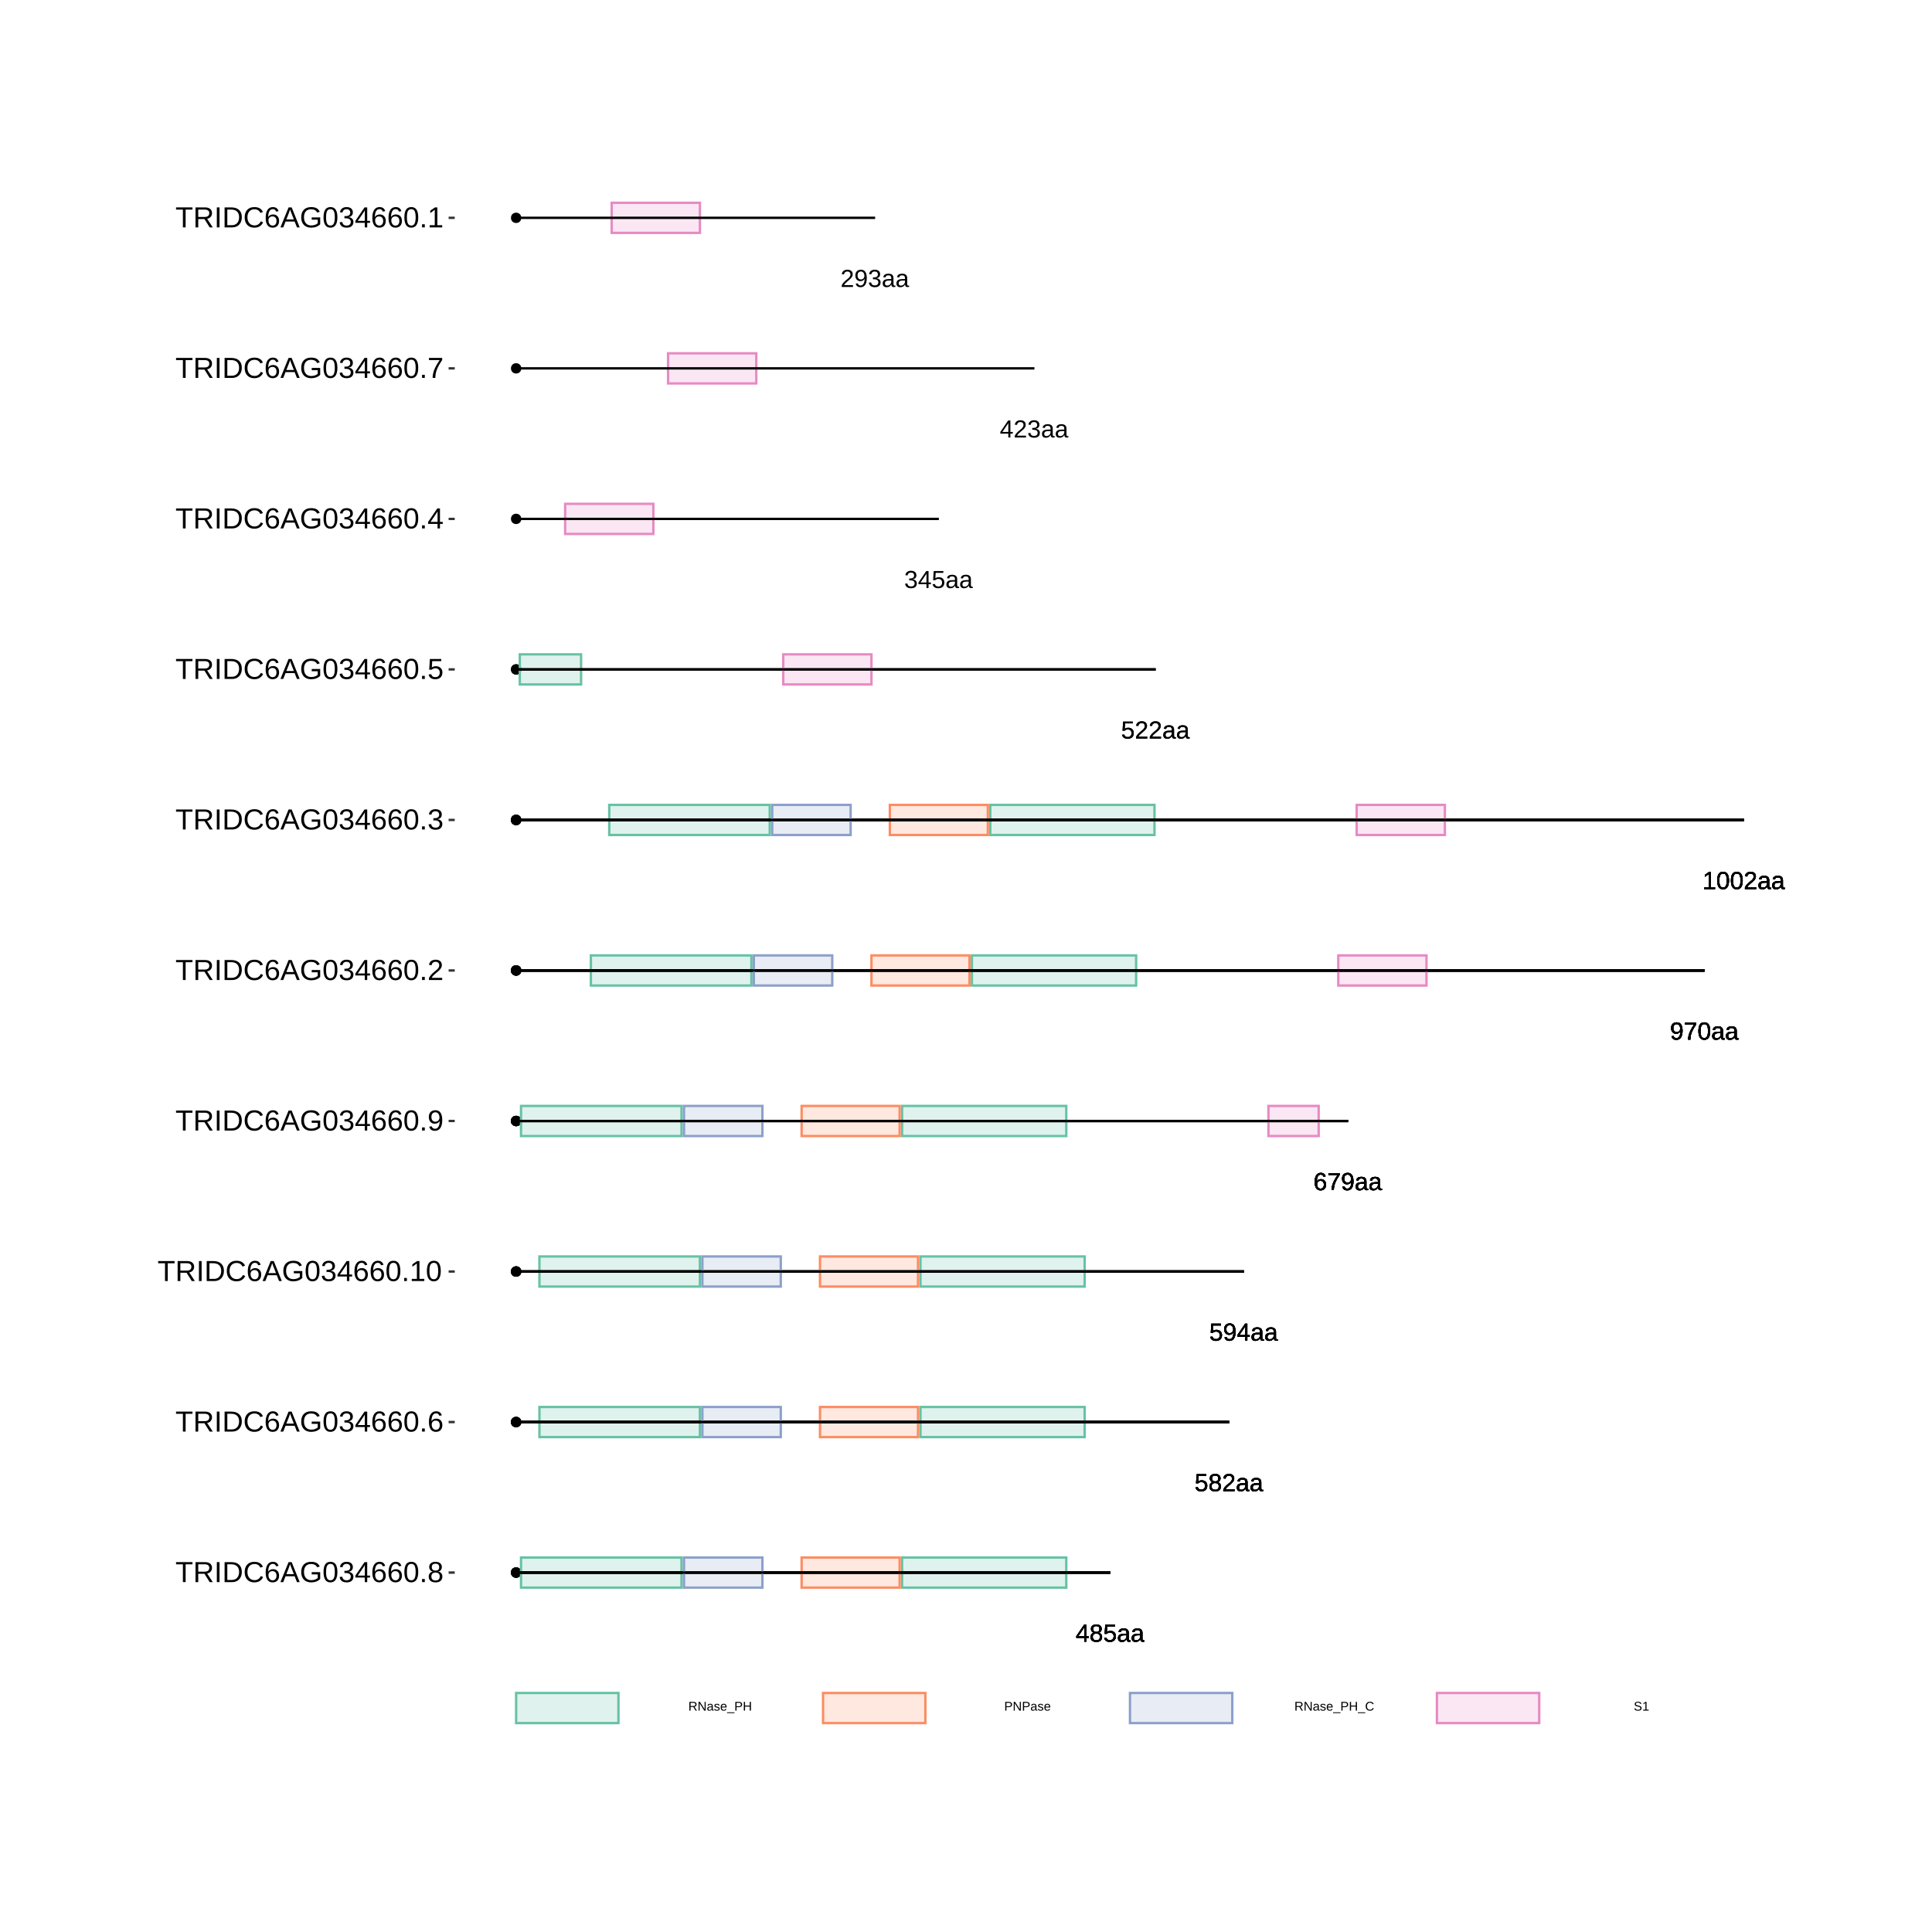 <?xml version="1.0" encoding="UTF-8"?>
<svg xmlns="http://www.w3.org/2000/svg" xmlns:xlink="http://www.w3.org/1999/xlink" width="864pt" height="864pt" viewBox="0 0 864 864" version="1.1">
<defs>
<g>
<symbol overflow="visible" id="glyph0-0">
<path style="stroke:none;" d="M 1.109 -7.594 L 7.172 -7.594 L 7.172 0 L 1.109 0 Z M 1.516 -7.188 L 1.516 -0.406 L 6.766 -0.406 L 6.766 -7.188 Z M 1.516 -7.188 "/>
</symbol>
<symbol overflow="visible" id="glyph0-1">
<path style="stroke:none;" d="M 4.75 -1.719 L 4.75 0 L 3.828 0 L 3.828 -1.719 L 0.25 -1.719 L 0.25 -2.469 L 3.734 -7.594 L 4.75 -7.594 L 4.75 -2.484 L 5.812 -2.484 L 5.812 -1.719 Z M 3.828 -6.5 C 3.828 -6.477 3.781 -6.383 3.688 -6.219 C 3.594 -6.051 3.52 -5.93 3.469 -5.859 L 1.531 -3 L 1.234 -2.594 L 1.156 -2.484 L 3.828 -2.484 Z M 3.828 -6.5 "/>
</symbol>
<symbol overflow="visible" id="glyph0-2">
<path style="stroke:none;" d="M 5.656 -2.125 C 5.656 -1.414 5.43 -0.863 4.984 -0.469 C 4.547 -0.082 3.91 0.109 3.078 0.109 C 2.266 0.109 1.629 -0.082 1.172 -0.469 C 0.711 -0.852 0.484 -1.398 0.484 -2.109 C 0.484 -2.609 0.625 -3.023 0.906 -3.359 C 1.188 -3.703 1.551 -3.906 2 -3.969 L 2 -4 C 1.582 -4.094 1.254 -4.301 1.016 -4.625 C 0.773 -4.945 0.656 -5.328 0.656 -5.766 C 0.656 -6.348 0.867 -6.816 1.297 -7.172 C 1.734 -7.535 2.316 -7.719 3.047 -7.719 C 3.797 -7.719 4.383 -7.539 4.812 -7.188 C 5.25 -6.832 5.469 -6.352 5.469 -5.75 C 5.469 -5.32 5.348 -4.941 5.109 -4.609 C 4.867 -4.285 4.539 -4.082 4.125 -4 L 4.125 -3.984 C 4.613 -3.91 4.988 -3.707 5.25 -3.375 C 5.52 -3.039 5.656 -2.625 5.656 -2.125 Z M 4.469 -5.703 C 4.469 -6.555 3.992 -6.984 3.047 -6.984 C 2.598 -6.984 2.254 -6.875 2.016 -6.656 C 1.773 -6.445 1.656 -6.129 1.656 -5.703 C 1.656 -5.266 1.773 -4.93 2.016 -4.703 C 2.266 -4.473 2.613 -4.359 3.062 -4.359 C 3.52 -4.359 3.867 -4.461 4.109 -4.672 C 4.348 -4.891 4.469 -5.234 4.469 -5.703 Z M 4.656 -2.219 C 4.656 -2.688 4.516 -3.039 4.234 -3.281 C 3.953 -3.52 3.555 -3.641 3.047 -3.641 C 2.555 -3.641 2.172 -3.508 1.891 -3.25 C 1.617 -2.988 1.484 -2.633 1.484 -2.188 C 1.484 -1.145 2.016 -0.625 3.078 -0.625 C 3.609 -0.625 4.004 -0.75 4.266 -1 C 4.523 -1.25 4.656 -1.656 4.656 -2.219 Z M 4.656 -2.219 "/>
</symbol>
<symbol overflow="visible" id="glyph0-3">
<path style="stroke:none;" d="M 5.688 -2.469 C 5.688 -1.664 5.445 -1.035 4.969 -0.578 C 4.488 -0.117 3.828 0.109 2.984 0.109 C 2.273 0.109 1.703 -0.039 1.266 -0.344 C 0.828 -0.656 0.551 -1.109 0.438 -1.703 L 1.422 -1.812 C 1.629 -1.062 2.156 -0.688 3 -0.688 C 3.52 -0.688 3.926 -0.844 4.219 -1.156 C 4.52 -1.469 4.672 -1.898 4.672 -2.453 C 4.672 -2.93 4.52 -3.316 4.219 -3.609 C 3.926 -3.91 3.531 -4.062 3.031 -4.062 C 2.758 -4.062 2.508 -4.02 2.281 -3.938 C 2.062 -3.852 1.836 -3.711 1.609 -3.516 L 0.656 -3.516 L 0.922 -7.594 L 5.234 -7.594 L 5.234 -6.781 L 1.797 -6.781 L 1.656 -4.359 C 2.07 -4.68 2.594 -4.844 3.219 -4.844 C 3.969 -4.844 4.566 -4.625 5.016 -4.188 C 5.461 -3.75 5.688 -3.176 5.688 -2.469 Z M 5.688 -2.469 "/>
</symbol>
<symbol overflow="visible" id="glyph0-4">
<path style="stroke:none;" d="M 2.234 0.109 C 1.648 0.109 1.207 -0.039 0.906 -0.344 C 0.613 -0.656 0.469 -1.082 0.469 -1.625 C 0.469 -2.227 0.664 -2.691 1.062 -3.016 C 1.457 -3.336 2.098 -3.508 2.984 -3.531 L 4.297 -3.562 L 4.297 -3.875 C 4.297 -4.352 4.191 -4.691 3.984 -4.891 C 3.785 -5.098 3.473 -5.203 3.047 -5.203 C 2.609 -5.203 2.289 -5.129 2.094 -4.984 C 1.895 -4.836 1.781 -4.602 1.75 -4.281 L 0.734 -4.375 C 0.891 -5.414 1.664 -5.938 3.062 -5.938 C 3.801 -5.938 4.352 -5.77 4.719 -5.438 C 5.094 -5.102 5.281 -4.617 5.281 -3.984 L 5.281 -1.469 C 5.281 -1.176 5.316 -0.957 5.391 -0.812 C 5.461 -0.664 5.609 -0.594 5.828 -0.594 C 5.922 -0.594 6.023 -0.609 6.141 -0.641 L 6.141 -0.031 C 5.898 0.02 5.648 0.047 5.391 0.047 C 5.035 0.047 4.773 -0.047 4.609 -0.234 C 4.441 -0.422 4.348 -0.711 4.328 -1.109 L 4.297 -1.109 C 4.047 -0.672 3.754 -0.359 3.422 -0.172 C 3.098 0.016 2.703 0.109 2.234 0.109 Z M 2.453 -0.625 C 2.805 -0.625 3.117 -0.703 3.391 -0.859 C 3.672 -1.023 3.891 -1.25 4.047 -1.531 C 4.211 -1.812 4.297 -2.102 4.297 -2.406 L 4.297 -2.875 L 3.234 -2.859 C 2.773 -2.848 2.426 -2.801 2.188 -2.719 C 1.957 -2.633 1.781 -2.5 1.656 -2.312 C 1.531 -2.133 1.469 -1.898 1.469 -1.609 C 1.469 -1.297 1.551 -1.051 1.719 -0.875 C 1.895 -0.707 2.141 -0.625 2.453 -0.625 Z M 2.453 -0.625 "/>
</symbol>
<symbol overflow="visible" id="glyph0-5">
<path style="stroke:none;" d="M 0.562 0 L 0.562 -0.688 C 0.738 -1.102 0.957 -1.473 1.219 -1.797 C 1.488 -2.117 1.77 -2.41 2.062 -2.672 C 2.352 -2.93 2.641 -3.172 2.922 -3.391 C 3.211 -3.617 3.473 -3.844 3.703 -4.062 C 3.93 -4.289 4.113 -4.523 4.25 -4.766 C 4.395 -5.016 4.469 -5.289 4.469 -5.594 C 4.469 -6.008 4.344 -6.332 4.094 -6.562 C 3.852 -6.801 3.516 -6.922 3.078 -6.922 C 2.672 -6.922 2.332 -6.805 2.062 -6.578 C 1.789 -6.348 1.633 -6.031 1.594 -5.625 L 0.594 -5.719 C 0.664 -6.332 0.922 -6.816 1.359 -7.172 C 1.805 -7.535 2.379 -7.719 3.078 -7.719 C 3.848 -7.719 4.438 -7.535 4.844 -7.172 C 5.258 -6.805 5.469 -6.289 5.469 -5.625 C 5.469 -5.332 5.398 -5.039 5.266 -4.75 C 5.129 -4.457 4.926 -4.164 4.656 -3.875 C 4.395 -3.582 3.891 -3.133 3.141 -2.531 C 2.723 -2.188 2.391 -1.879 2.141 -1.609 C 1.898 -1.336 1.727 -1.078 1.625 -0.828 L 5.594 -0.828 L 5.594 0 Z M 0.562 0 "/>
</symbol>
<symbol overflow="visible" id="glyph0-6">
<path style="stroke:none;" d="M 5.625 -3.953 C 5.625 -2.648 5.383 -1.645 4.906 -0.938 C 4.426 -0.238 3.75 0.109 2.875 0.109 C 2.281 0.109 1.801 -0.016 1.438 -0.266 C 1.082 -0.516 0.828 -0.922 0.672 -1.484 L 1.609 -1.625 C 1.797 -0.988 2.223 -0.672 2.891 -0.672 C 3.441 -0.672 3.867 -0.93 4.172 -1.453 C 4.484 -1.973 4.645 -2.711 4.656 -3.672 C 4.508 -3.348 4.258 -3.086 3.906 -2.891 C 3.562 -2.691 3.18 -2.594 2.766 -2.594 C 2.086 -2.594 1.539 -2.828 1.125 -3.297 C 0.719 -3.766 0.516 -4.383 0.516 -5.156 C 0.516 -5.945 0.738 -6.57 1.188 -7.031 C 1.633 -7.488 2.254 -7.719 3.047 -7.719 C 3.891 -7.719 4.531 -7.406 4.969 -6.781 C 5.406 -6.156 5.625 -5.211 5.625 -3.953 Z M 4.562 -4.891 C 4.562 -5.504 4.422 -5.992 4.141 -6.359 C 3.859 -6.734 3.484 -6.922 3.016 -6.922 C 2.547 -6.922 2.176 -6.758 1.906 -6.438 C 1.633 -6.125 1.5 -5.695 1.5 -5.156 C 1.5 -4.602 1.633 -4.164 1.906 -3.844 C 2.176 -3.52 2.539 -3.359 3 -3.359 C 3.281 -3.359 3.539 -3.422 3.781 -3.547 C 4.02 -3.68 4.207 -3.863 4.344 -4.094 C 4.488 -4.32 4.562 -4.586 4.562 -4.891 Z M 4.562 -4.891 "/>
</symbol>
<symbol overflow="visible" id="glyph0-7">
<path style="stroke:none;" d="M 5.656 -2.484 C 5.656 -1.68 5.438 -1.047 5 -0.578 C 4.57 -0.117 3.973 0.109 3.203 0.109 C 2.348 0.109 1.691 -0.207 1.234 -0.844 C 0.785 -1.477 0.562 -2.406 0.562 -3.625 C 0.562 -4.938 0.797 -5.945 1.266 -6.656 C 1.734 -7.363 2.406 -7.719 3.281 -7.719 C 4.426 -7.719 5.148 -7.203 5.453 -6.172 L 4.516 -6 C 4.328 -6.613 3.91 -6.922 3.266 -6.922 C 2.711 -6.922 2.285 -6.66 1.984 -6.141 C 1.68 -5.629 1.531 -4.883 1.531 -3.906 C 1.707 -4.238 1.953 -4.488 2.266 -4.656 C 2.586 -4.82 2.957 -4.906 3.375 -4.906 C 4.07 -4.906 4.625 -4.688 5.031 -4.25 C 5.445 -3.812 5.656 -3.223 5.656 -2.484 Z M 4.672 -2.438 C 4.672 -2.988 4.535 -3.414 4.266 -3.719 C 3.992 -4.02 3.617 -4.172 3.141 -4.172 C 2.68 -4.172 2.312 -4.035 2.031 -3.766 C 1.758 -3.504 1.625 -3.141 1.625 -2.672 C 1.625 -2.086 1.766 -1.609 2.047 -1.234 C 2.336 -0.859 2.711 -0.672 3.172 -0.672 C 3.641 -0.672 4.004 -0.828 4.266 -1.141 C 4.535 -1.461 4.672 -1.895 4.672 -2.438 Z M 4.672 -2.438 "/>
</symbol>
<symbol overflow="visible" id="glyph0-8">
<path style="stroke:none;" d="M 5.594 -6.812 C 4.812 -5.625 4.258 -4.691 3.938 -4.016 C 3.625 -3.348 3.383 -2.688 3.219 -2.031 C 3.062 -1.375 2.984 -0.695 2.984 0 L 1.969 0 C 1.969 -0.969 2.172 -1.988 2.578 -3.062 C 2.992 -4.133 3.688 -5.375 4.656 -6.781 L 0.562 -6.781 L 0.562 -7.594 L 5.594 -7.594 Z M 5.594 -6.812 "/>
</symbol>
<symbol overflow="visible" id="glyph0-9">
<path style="stroke:none;" d="M 5.719 -3.797 C 5.719 -2.535 5.492 -1.566 5.047 -0.891 C 4.598 -0.223 3.938 0.109 3.062 0.109 C 2.188 0.109 1.531 -0.223 1.094 -0.891 C 0.656 -1.555 0.438 -2.523 0.438 -3.797 C 0.438 -5.109 0.645 -6.086 1.062 -6.734 C 1.488 -7.391 2.164 -7.719 3.094 -7.719 C 3.988 -7.719 4.648 -7.383 5.078 -6.719 C 5.504 -6.062 5.719 -5.086 5.719 -3.797 Z M 4.719 -3.797 C 4.719 -4.898 4.594 -5.695 4.344 -6.188 C 4.094 -6.676 3.676 -6.922 3.094 -6.922 C 2.5 -6.922 2.066 -6.676 1.797 -6.188 C 1.535 -5.707 1.406 -4.91 1.406 -3.797 C 1.406 -2.723 1.535 -1.938 1.797 -1.438 C 2.066 -0.938 2.488 -0.688 3.062 -0.688 C 3.633 -0.688 4.051 -0.941 4.312 -1.453 C 4.582 -1.961 4.719 -2.742 4.719 -3.797 Z M 4.719 -3.797 "/>
</symbol>
<symbol overflow="visible" id="glyph0-10">
<path style="stroke:none;" d="M 0.844 0 L 0.844 -0.828 L 2.781 -0.828 L 2.781 -6.672 L 1.062 -5.453 L 1.062 -6.359 L 2.859 -7.594 L 3.75 -7.594 L 3.75 -0.828 L 5.609 -0.828 L 5.609 0 Z M 0.844 0 "/>
</symbol>
<symbol overflow="visible" id="glyph0-11">
<path style="stroke:none;" d="M 5.656 -2.094 C 5.656 -1.395 5.43 -0.852 4.984 -0.469 C 4.547 -0.082 3.91 0.109 3.078 0.109 C 2.305 0.109 1.691 -0.062 1.234 -0.406 C 0.773 -0.758 0.504 -1.273 0.422 -1.953 L 1.422 -2.047 C 1.555 -1.148 2.109 -0.703 3.078 -0.703 C 3.566 -0.703 3.953 -0.82 4.234 -1.062 C 4.516 -1.301 4.656 -1.656 4.656 -2.125 C 4.656 -2.539 4.492 -2.863 4.172 -3.094 C 3.848 -3.332 3.391 -3.453 2.797 -3.453 L 2.25 -3.453 L 2.25 -4.281 L 2.766 -4.281 C 3.305 -4.281 3.723 -4.395 4.016 -4.625 C 4.305 -4.863 4.453 -5.188 4.453 -5.594 C 4.453 -6 4.332 -6.32 4.094 -6.562 C 3.852 -6.801 3.5 -6.922 3.031 -6.922 C 2.602 -6.922 2.254 -6.805 1.984 -6.578 C 1.723 -6.359 1.57 -6.051 1.531 -5.656 L 0.547 -5.734 C 0.617 -6.359 0.875 -6.844 1.312 -7.188 C 1.758 -7.539 2.332 -7.719 3.031 -7.719 C 3.801 -7.719 4.395 -7.539 4.812 -7.188 C 5.238 -6.832 5.453 -6.336 5.453 -5.703 C 5.453 -5.211 5.316 -4.816 5.047 -4.516 C 4.773 -4.211 4.379 -4.008 3.859 -3.906 L 3.859 -3.875 C 4.422 -3.812 4.859 -3.617 5.172 -3.297 C 5.492 -2.984 5.656 -2.582 5.656 -2.094 Z M 5.656 -2.094 "/>
</symbol>
<symbol overflow="visible" id="glyph1-0">
<path style="stroke:none;" d="M 0.562 -3.906 L 3.688 -3.906 L 3.688 0 L 0.562 0 Z M 0.781 -3.703 L 0.781 -0.219 L 3.484 -0.219 L 3.484 -3.703 Z M 0.781 -3.703 "/>
</symbol>
<symbol overflow="visible" id="glyph1-1">
<path style="stroke:none;" d="M 3.234 0 L 2.219 -1.625 L 1 -1.625 L 1 0 L 0.469 0 L 0.469 -3.906 L 2.312 -3.906 C 2.75 -3.906 3.086 -3.805 3.328 -3.609 C 3.566 -3.422 3.688 -3.148 3.688 -2.797 C 3.688 -2.504 3.602 -2.258 3.438 -2.062 C 3.27 -1.863 3.035 -1.738 2.734 -1.688 L 3.844 0 Z M 3.156 -2.781 C 3.156 -3.008 3.078 -3.18 2.922 -3.297 C 2.766 -3.422 2.539 -3.484 2.25 -3.484 L 1 -3.484 L 1 -2.047 L 2.281 -2.047 C 2.562 -2.047 2.773 -2.109 2.922 -2.234 C 3.078 -2.367 3.156 -2.551 3.156 -2.781 Z M 3.156 -2.781 "/>
</symbol>
<symbol overflow="visible" id="glyph1-2">
<path style="stroke:none;" d="M 3 0 L 0.906 -3.328 L 0.922 -3.062 L 0.938 -2.594 L 0.938 0 L 0.469 0 L 0.469 -3.906 L 1.078 -3.906 L 3.203 -0.562 C 3.18 -0.926 3.172 -1.188 3.172 -1.344 L 3.172 -3.906 L 3.641 -3.906 L 3.641 0 Z M 3 0 "/>
</symbol>
<symbol overflow="visible" id="glyph1-3">
<path style="stroke:none;" d="M 1.156 0.062 C 0.852 0.062 0.625 -0.016 0.469 -0.172 C 0.312 -0.336 0.234 -0.562 0.234 -0.844 C 0.234 -1.156 0.336 -1.395 0.547 -1.562 C 0.754 -1.727 1.082 -1.816 1.531 -1.828 L 2.219 -1.828 L 2.219 -2 C 2.219 -2.238 2.164 -2.41 2.062 -2.516 C 1.957 -2.629 1.789 -2.688 1.562 -2.688 C 1.344 -2.688 1.18 -2.645 1.078 -2.562 C 0.973 -2.488 0.91 -2.367 0.891 -2.203 L 0.375 -2.25 C 0.457 -2.789 0.859 -3.062 1.578 -3.062 C 1.953 -3.062 2.234 -2.973 2.422 -2.797 C 2.617 -2.629 2.719 -2.379 2.719 -2.047 L 2.719 -0.75 C 2.719 -0.602 2.734 -0.492 2.766 -0.422 C 2.805 -0.348 2.883 -0.312 3 -0.312 C 3.051 -0.312 3.102 -0.316 3.156 -0.328 L 3.156 -0.016 C 3.031 0.016 2.906 0.031 2.781 0.031 C 2.594 0.031 2.457 -0.016 2.375 -0.109 C 2.289 -0.211 2.242 -0.367 2.234 -0.578 L 2.219 -0.578 C 2.082 -0.348 1.93 -0.18 1.766 -0.078 C 1.598 0.016 1.395 0.062 1.156 0.062 Z M 1.266 -0.312 C 1.441 -0.312 1.602 -0.352 1.75 -0.438 C 1.895 -0.52 2.008 -0.633 2.094 -0.781 C 2.176 -0.926 2.219 -1.078 2.219 -1.234 L 2.219 -1.484 L 1.672 -1.469 C 1.43 -1.469 1.25 -1.441 1.125 -1.391 C 1.008 -1.348 0.914 -1.281 0.844 -1.188 C 0.781 -1.102 0.75 -0.984 0.75 -0.828 C 0.75 -0.672 0.789 -0.547 0.875 -0.453 C 0.969 -0.359 1.098 -0.312 1.266 -0.312 Z M 1.266 -0.312 "/>
</symbol>
<symbol overflow="visible" id="glyph1-4">
<path style="stroke:none;" d="M 2.641 -0.828 C 2.641 -0.547 2.531 -0.328 2.312 -0.172 C 2.102 -0.016 1.805 0.062 1.422 0.062 C 1.047 0.062 0.754 0 0.547 -0.125 C 0.348 -0.25 0.219 -0.441 0.156 -0.703 L 0.594 -0.797 C 0.633 -0.629 0.723 -0.508 0.859 -0.438 C 0.992 -0.363 1.18 -0.328 1.422 -0.328 C 1.672 -0.328 1.852 -0.363 1.969 -0.438 C 2.094 -0.52 2.156 -0.641 2.156 -0.797 C 2.156 -0.91 2.113 -1.004 2.031 -1.078 C 1.945 -1.148 1.816 -1.211 1.641 -1.266 L 1.281 -1.359 C 0.988 -1.43 0.781 -1.504 0.656 -1.578 C 0.539 -1.648 0.445 -1.734 0.375 -1.828 C 0.312 -1.93 0.281 -2.055 0.281 -2.203 C 0.281 -2.484 0.375 -2.691 0.562 -2.828 C 0.758 -2.973 1.047 -3.047 1.422 -3.047 C 1.754 -3.047 2.016 -2.988 2.203 -2.875 C 2.398 -2.758 2.523 -2.57 2.578 -2.312 L 2.141 -2.266 C 2.109 -2.391 2.031 -2.488 1.906 -2.562 C 1.789 -2.633 1.629 -2.672 1.422 -2.672 C 1.191 -2.672 1.023 -2.633 0.922 -2.562 C 0.816 -2.5 0.766 -2.398 0.766 -2.266 C 0.766 -2.18 0.785 -2.109 0.828 -2.047 C 0.867 -1.992 0.93 -1.945 1.016 -1.906 C 1.109 -1.863 1.297 -1.812 1.578 -1.75 C 1.836 -1.676 2.023 -1.613 2.141 -1.562 C 2.266 -1.508 2.359 -1.445 2.422 -1.375 C 2.492 -1.301 2.547 -1.219 2.578 -1.125 C 2.617 -1.039 2.641 -0.941 2.641 -0.828 Z M 2.641 -0.828 "/>
</symbol>
<symbol overflow="visible" id="glyph1-5">
<path style="stroke:none;" d="M 0.766 -1.391 C 0.766 -1.047 0.832 -0.781 0.969 -0.594 C 1.113 -0.406 1.328 -0.312 1.609 -0.312 C 1.828 -0.312 2 -0.352 2.125 -0.438 C 2.258 -0.531 2.348 -0.645 2.391 -0.781 L 2.828 -0.656 C 2.648 -0.176 2.242 0.062 1.609 0.062 C 1.16 0.062 0.816 -0.066 0.578 -0.328 C 0.348 -0.598 0.234 -0.992 0.234 -1.516 C 0.234 -2.016 0.348 -2.395 0.578 -2.656 C 0.816 -2.926 1.148 -3.062 1.578 -3.062 C 2.461 -3.062 2.906 -2.531 2.906 -1.469 L 2.906 -1.391 Z M 2.391 -1.781 C 2.367 -2.094 2.289 -2.32 2.156 -2.469 C 2.02 -2.613 1.828 -2.688 1.578 -2.688 C 1.336 -2.688 1.145 -2.602 1 -2.438 C 0.852 -2.281 0.773 -2.062 0.766 -1.781 Z M 2.391 -1.781 "/>
</symbol>
<symbol overflow="visible" id="glyph1-6">
<path style="stroke:none;" d="M -0.094 1.125 L -0.094 0.766 L 3.234 0.766 L 3.234 1.125 Z M -0.094 1.125 "/>
</symbol>
<symbol overflow="visible" id="glyph1-7">
<path style="stroke:none;" d="M 3.5 -2.734 C 3.5 -2.367 3.375 -2.078 3.125 -1.859 C 2.883 -1.641 2.555 -1.531 2.141 -1.531 L 1 -1.531 L 1 0 L 0.469 0 L 0.469 -3.906 L 2.109 -3.906 C 2.547 -3.906 2.883 -3.801 3.125 -3.594 C 3.375 -3.395 3.5 -3.109 3.5 -2.734 Z M 2.953 -2.734 C 2.953 -3.234 2.648 -3.484 2.047 -3.484 L 1 -3.484 L 1 -1.938 L 2.078 -1.938 C 2.66 -1.938 2.953 -2.203 2.953 -2.734 Z M 2.953 -2.734 "/>
</symbol>
<symbol overflow="visible" id="glyph1-8">
<path style="stroke:none;" d="M 3.109 0 L 3.109 -1.812 L 1 -1.812 L 1 0 L 0.469 0 L 0.469 -3.906 L 1 -3.906 L 1 -2.25 L 3.109 -2.25 L 3.109 -3.906 L 3.641 -3.906 L 3.641 0 Z M 3.109 0 "/>
</symbol>
<symbol overflow="visible" id="glyph1-9">
<path style="stroke:none;" d="M 2.203 -3.531 C 1.766 -3.531 1.426 -3.391 1.188 -3.109 C 0.945 -2.836 0.828 -2.457 0.828 -1.969 C 0.828 -1.488 0.953 -1.102 1.203 -0.812 C 1.453 -0.52 1.789 -0.375 2.219 -0.375 C 2.77 -0.375 3.18 -0.645 3.453 -1.188 L 3.891 -0.984 C 3.734 -0.641 3.508 -0.379 3.219 -0.203 C 2.926 -0.023 2.586 0.062 2.203 0.062 C 1.805 0.062 1.461 -0.02 1.172 -0.188 C 0.879 -0.352 0.656 -0.586 0.5 -0.891 C 0.352 -1.191 0.281 -1.551 0.281 -1.969 C 0.281 -2.594 0.445 -3.082 0.781 -3.438 C 1.125 -3.789 1.594 -3.969 2.188 -3.969 C 2.602 -3.969 2.953 -3.883 3.234 -3.719 C 3.516 -3.562 3.723 -3.32 3.859 -3 L 3.359 -2.828 C 3.266 -3.055 3.113 -3.227 2.906 -3.344 C 2.707 -3.469 2.473 -3.531 2.203 -3.531 Z M 2.203 -3.531 "/>
</symbol>
<symbol overflow="visible" id="glyph1-10">
<path style="stroke:none;" d="M 3.531 -1.078 C 3.531 -0.711 3.391 -0.43 3.109 -0.234 C 2.828 -0.035 2.43 0.062 1.922 0.062 C 0.961 0.062 0.41 -0.27 0.266 -0.938 L 0.766 -1.047 C 0.828 -0.805 0.953 -0.629 1.141 -0.516 C 1.336 -0.41 1.602 -0.359 1.938 -0.359 C 2.281 -0.359 2.539 -0.414 2.719 -0.531 C 2.906 -0.656 3 -0.828 3 -1.047 C 3 -1.18 2.969 -1.285 2.906 -1.359 C 2.852 -1.441 2.773 -1.508 2.672 -1.562 C 2.566 -1.613 2.441 -1.656 2.297 -1.688 C 2.148 -1.727 1.988 -1.77 1.812 -1.812 C 1.5 -1.875 1.258 -1.938 1.094 -2 C 0.938 -2.07 0.812 -2.148 0.719 -2.234 C 0.633 -2.316 0.566 -2.414 0.516 -2.531 C 0.461 -2.645 0.438 -2.773 0.438 -2.922 C 0.438 -3.254 0.562 -3.508 0.812 -3.688 C 1.07 -3.875 1.441 -3.969 1.922 -3.969 C 2.367 -3.969 2.707 -3.898 2.938 -3.766 C 3.176 -3.629 3.344 -3.398 3.438 -3.078 L 2.922 -2.984 C 2.859 -3.191 2.742 -3.344 2.578 -3.438 C 2.422 -3.531 2.203 -3.578 1.922 -3.578 C 1.609 -3.578 1.367 -3.523 1.203 -3.422 C 1.035 -3.316 0.953 -3.16 0.953 -2.953 C 0.953 -2.828 0.984 -2.723 1.047 -2.641 C 1.117 -2.566 1.211 -2.504 1.328 -2.453 C 1.453 -2.398 1.691 -2.332 2.047 -2.25 C 2.172 -2.219 2.289 -2.188 2.406 -2.156 C 2.531 -2.133 2.645 -2.102 2.75 -2.062 C 2.863 -2.02 2.969 -1.973 3.062 -1.922 C 3.156 -1.867 3.234 -1.801 3.297 -1.719 C 3.367 -1.645 3.426 -1.555 3.469 -1.453 C 3.508 -1.348 3.531 -1.223 3.531 -1.078 Z M 3.531 -1.078 "/>
</symbol>
<symbol overflow="visible" id="glyph1-11">
<path style="stroke:none;" d="M 0.438 0 L 0.438 -0.422 L 1.438 -0.422 L 1.438 -3.438 L 0.547 -2.812 L 0.547 -3.281 L 1.469 -3.906 L 1.938 -3.906 L 1.938 -0.422 L 2.891 -0.422 L 2.891 0 Z M 0.438 0 "/>
</symbol>
<symbol overflow="visible" id="glyph2-0">
<path style="stroke:none;" d="M 1.297 -8.938 L 8.438 -8.938 L 8.438 0 L 1.297 0 Z M 1.781 -8.469 L 1.781 -0.484 L 7.953 -0.484 L 7.953 -8.469 Z M 1.781 -8.469 "/>
</symbol>
<symbol overflow="visible" id="glyph2-1">
<path style="stroke:none;" d="M 4.578 -7.953 L 4.578 0 L 3.359 0 L 3.359 -7.953 L 0.297 -7.953 L 0.297 -8.938 L 7.641 -8.938 L 7.641 -7.953 Z M 4.578 -7.953 "/>
</symbol>
<symbol overflow="visible" id="glyph2-2">
<path style="stroke:none;" d="M 7.391 0 L 5.062 -3.719 L 2.281 -3.719 L 2.281 0 L 1.062 0 L 1.062 -8.938 L 5.281 -8.938 C 6.281 -8.938 7.055 -8.711 7.609 -8.266 C 8.16 -7.816 8.438 -7.191 8.438 -6.391 C 8.438 -5.723 8.238 -5.16 7.844 -4.703 C 7.457 -4.254 6.926 -3.973 6.25 -3.859 L 8.781 0 Z M 7.219 -6.375 C 7.219 -6.895 7.039 -7.289 6.688 -7.562 C 6.332 -7.832 5.82 -7.969 5.156 -7.969 L 2.281 -7.969 L 2.281 -4.672 L 5.203 -4.672 C 5.836 -4.672 6.332 -4.816 6.688 -5.109 C 7.039 -5.41 7.219 -5.832 7.219 -6.375 Z M 7.219 -6.375 "/>
</symbol>
<symbol overflow="visible" id="glyph2-3">
<path style="stroke:none;" d="M 1.203 0 L 1.203 -8.938 L 2.406 -8.938 L 2.406 0 Z M 1.203 0 "/>
</symbol>
<symbol overflow="visible" id="glyph2-4">
<path style="stroke:none;" d="M 8.766 -4.562 C 8.766 -3.645 8.582 -2.836 8.219 -2.141 C 7.863 -1.453 7.352 -0.922 6.688 -0.547 C 6.031 -0.18 5.27 0 4.406 0 L 1.062 0 L 1.062 -8.938 L 4.031 -8.938 C 5.539 -8.938 6.707 -8.555 7.531 -7.797 C 8.352 -7.047 8.766 -5.969 8.766 -4.562 Z M 7.547 -4.562 C 7.547 -5.676 7.238 -6.52 6.625 -7.094 C 6.02 -7.676 5.145 -7.969 4 -7.969 L 2.281 -7.969 L 2.281 -0.969 L 4.266 -0.969 C 4.922 -0.969 5.5 -1.109 6 -1.391 C 6.5 -1.68 6.879 -2.098 7.141 -2.641 C 7.41 -3.18 7.547 -3.82 7.547 -4.562 Z M 7.547 -4.562 "/>
</symbol>
<symbol overflow="visible" id="glyph2-5">
<path style="stroke:none;" d="M 5.031 -8.094 C 4.039 -8.094 3.27 -7.77 2.719 -7.125 C 2.164 -6.488 1.891 -5.617 1.891 -4.516 C 1.891 -3.422 2.176 -2.539 2.75 -1.875 C 3.32 -1.207 4.098 -0.875 5.078 -0.875 C 6.328 -0.875 7.27 -1.492 7.906 -2.734 L 8.891 -2.234 C 8.523 -1.461 8.008 -0.875 7.344 -0.469 C 6.676 -0.07 5.898 0.125 5.016 0.125 C 4.117 0.125 3.336 -0.062 2.672 -0.438 C 2.016 -0.812 1.516 -1.344 1.172 -2.031 C 0.828 -2.727 0.656 -3.555 0.656 -4.516 C 0.656 -5.941 1.039 -7.055 1.812 -7.859 C 2.582 -8.672 3.648 -9.078 5.016 -9.078 C 5.961 -9.078 6.754 -8.891 7.391 -8.516 C 8.035 -8.141 8.508 -7.586 8.812 -6.859 L 7.656 -6.484 C 7.445 -7.004 7.113 -7.398 6.656 -7.672 C 6.195 -7.953 5.656 -8.094 5.031 -8.094 Z M 5.031 -8.094 "/>
</symbol>
<symbol overflow="visible" id="glyph2-6">
<path style="stroke:none;" d="M 6.656 -2.922 C 6.656 -1.984 6.398 -1.238 5.891 -0.688 C 5.379 -0.145 4.672 0.125 3.766 0.125 C 2.766 0.125 1.992 -0.25 1.453 -1 C 0.922 -1.75 0.656 -2.836 0.656 -4.266 C 0.656 -5.816 0.93 -7.004 1.484 -7.828 C 2.047 -8.66 2.836 -9.078 3.859 -9.078 C 5.211 -9.078 6.062 -8.469 6.406 -7.25 L 5.312 -7.062 C 5.094 -7.789 4.602 -8.156 3.844 -8.156 C 3.195 -8.156 2.691 -7.848 2.328 -7.234 C 1.973 -6.629 1.797 -5.754 1.797 -4.609 C 2.004 -4.992 2.297 -5.285 2.672 -5.484 C 3.047 -5.68 3.477 -5.781 3.969 -5.781 C 4.789 -5.781 5.441 -5.52 5.922 -5 C 6.41 -4.488 6.656 -3.797 6.656 -2.922 Z M 5.5 -2.875 C 5.5 -3.52 5.336 -4.02 5.016 -4.375 C 4.703 -4.727 4.258 -4.906 3.688 -4.906 C 3.156 -4.906 2.723 -4.75 2.391 -4.438 C 2.066 -4.125 1.906 -3.695 1.906 -3.156 C 1.906 -2.457 2.078 -1.891 2.422 -1.453 C 2.766 -1.016 3.203 -0.797 3.734 -0.797 C 4.285 -0.797 4.719 -0.977 5.031 -1.344 C 5.344 -1.719 5.5 -2.227 5.5 -2.875 Z M 5.5 -2.875 "/>
</symbol>
<symbol overflow="visible" id="glyph2-7">
<path style="stroke:none;" d="M 7.406 0 L 6.391 -2.609 L 2.312 -2.609 L 1.281 0 L 0.031 0 L 3.672 -8.938 L 5.047 -8.938 L 8.641 0 Z M 4.344 -8.031 L 4.297 -7.859 C 4.18 -7.504 4.023 -7.051 3.828 -6.5 L 2.672 -3.562 L 6.031 -3.562 L 4.875 -6.516 C 4.758 -6.805 4.641 -7.133 4.516 -7.5 Z M 4.344 -8.031 "/>
</symbol>
<symbol overflow="visible" id="glyph2-8">
<path style="stroke:none;" d="M 0.656 -4.516 C 0.656 -5.961 1.039 -7.082 1.812 -7.875 C 2.594 -8.676 3.691 -9.078 5.109 -9.078 C 6.098 -9.078 6.898 -8.91 7.516 -8.578 C 8.129 -8.242 8.602 -7.707 8.938 -6.969 L 7.781 -6.625 C 7.531 -7.133 7.18 -7.504 6.734 -7.734 C 6.285 -7.973 5.734 -8.094 5.078 -8.094 C 4.035 -8.094 3.242 -7.781 2.703 -7.156 C 2.16 -6.531 1.891 -5.648 1.891 -4.516 C 1.891 -3.379 2.176 -2.484 2.75 -1.828 C 3.332 -1.18 4.133 -0.859 5.156 -0.859 C 5.738 -0.859 6.281 -0.945 6.781 -1.125 C 7.289 -1.301 7.707 -1.539 8.031 -1.844 L 8.031 -3.453 L 5.344 -3.453 L 5.344 -4.469 L 9.141 -4.469 L 9.141 -1.391 C 8.672 -0.91 8.086 -0.535 7.391 -0.266 C 6.703 -0.004 5.957 0.125 5.156 0.125 C 4.227 0.125 3.426 -0.055 2.75 -0.422 C 2.07 -0.797 1.551 -1.332 1.188 -2.031 C 0.832 -2.738 0.656 -3.566 0.656 -4.516 Z M 0.656 -4.516 "/>
</symbol>
<symbol overflow="visible" id="glyph2-9">
<path style="stroke:none;" d="M 6.719 -4.469 C 6.719 -2.977 6.453 -1.836 5.922 -1.047 C 5.398 -0.266 4.625 0.125 3.594 0.125 C 2.57 0.125 1.801 -0.266 1.281 -1.047 C 0.77 -1.828 0.516 -2.969 0.516 -4.469 C 0.516 -6.008 0.766 -7.16 1.266 -7.922 C 1.766 -8.691 2.555 -9.078 3.641 -9.078 C 4.691 -9.078 5.469 -8.688 5.969 -7.906 C 6.469 -7.133 6.719 -5.988 6.719 -4.469 Z M 5.562 -4.469 C 5.562 -5.758 5.41 -6.695 5.109 -7.281 C 4.816 -7.863 4.328 -8.156 3.641 -8.156 C 2.93 -8.156 2.422 -7.867 2.109 -7.297 C 1.805 -6.723 1.656 -5.781 1.656 -4.469 C 1.656 -3.207 1.812 -2.281 2.125 -1.688 C 2.438 -1.102 2.93 -0.812 3.609 -0.812 C 4.285 -0.812 4.781 -1.109 5.094 -1.703 C 5.406 -2.305 5.562 -3.227 5.562 -4.469 Z M 5.562 -4.469 "/>
</symbol>
<symbol overflow="visible" id="glyph2-10">
<path style="stroke:none;" d="M 6.656 -2.469 C 6.656 -1.645 6.391 -1.004 5.859 -0.547 C 5.336 -0.098 4.594 0.125 3.625 0.125 C 2.719 0.125 1.992 -0.078 1.453 -0.484 C 0.91 -0.891 0.594 -1.492 0.5 -2.297 L 1.672 -2.406 C 1.828 -1.344 2.477 -0.812 3.625 -0.812 C 4.195 -0.812 4.645 -0.953 4.969 -1.234 C 5.301 -1.523 5.469 -1.945 5.469 -2.5 C 5.469 -2.988 5.281 -3.367 4.906 -3.641 C 4.531 -3.922 3.988 -4.062 3.281 -4.062 L 2.641 -4.062 L 2.641 -5.047 L 3.266 -5.047 C 3.891 -5.047 4.375 -5.18 4.719 -5.453 C 5.062 -5.723 5.234 -6.102 5.234 -6.594 C 5.234 -7.07 5.094 -7.445 4.812 -7.719 C 4.531 -8 4.113 -8.141 3.562 -8.141 C 3.062 -8.141 2.656 -8.008 2.344 -7.75 C 2.031 -7.488 1.848 -7.125 1.797 -6.656 L 0.641 -6.75 C 0.734 -7.477 1.039 -8.047 1.562 -8.453 C 2.082 -8.867 2.754 -9.078 3.578 -9.078 C 4.473 -9.078 5.164 -8.867 5.656 -8.453 C 6.156 -8.035 6.406 -7.453 6.406 -6.703 C 6.406 -6.141 6.242 -5.676 5.922 -5.312 C 5.609 -4.957 5.145 -4.719 4.531 -4.594 L 4.531 -4.562 C 5.207 -4.488 5.727 -4.266 6.094 -3.891 C 6.469 -3.516 6.656 -3.039 6.656 -2.469 Z M 6.656 -2.469 "/>
</symbol>
<symbol overflow="visible" id="glyph2-11">
<path style="stroke:none;" d="M 5.594 -2.031 L 5.594 0 L 4.516 0 L 4.516 -2.031 L 0.297 -2.031 L 0.297 -2.906 L 4.391 -8.938 L 5.594 -8.938 L 5.594 -2.922 L 6.844 -2.922 L 6.844 -2.031 Z M 4.516 -7.656 C 4.504 -7.633 4.441 -7.52 4.328 -7.312 C 4.223 -7.113 4.145 -6.977 4.094 -6.906 L 1.797 -3.516 L 1.453 -3.047 L 1.359 -2.922 L 4.516 -2.922 Z M 4.516 -7.656 "/>
</symbol>
<symbol overflow="visible" id="glyph2-12">
<path style="stroke:none;" d="M 1.188 0 L 1.188 -1.391 L 2.422 -1.391 L 2.422 0 Z M 1.188 0 "/>
</symbol>
<symbol overflow="visible" id="glyph2-13">
<path style="stroke:none;" d="M 6.672 -2.5 C 6.672 -1.664 6.406 -1.02 5.875 -0.562 C 5.352 -0.102 4.602 0.125 3.625 0.125 C 2.664 0.125 1.914 -0.098 1.375 -0.547 C 0.832 -1.004 0.562 -1.648 0.562 -2.484 C 0.562 -3.066 0.727 -3.555 1.062 -3.953 C 1.395 -4.348 1.82 -4.586 2.344 -4.672 L 2.344 -4.703 C 1.863 -4.816 1.484 -5.062 1.203 -5.438 C 0.922 -5.82 0.781 -6.27 0.781 -6.781 C 0.781 -7.469 1.031 -8.02 1.531 -8.438 C 2.039 -8.863 2.727 -9.078 3.594 -9.078 C 4.469 -9.078 5.16 -8.867 5.672 -8.453 C 6.18 -8.035 6.438 -7.473 6.438 -6.766 C 6.438 -6.254 6.297 -5.805 6.016 -5.422 C 5.734 -5.047 5.348 -4.812 4.859 -4.719 L 4.859 -4.688 C 5.43 -4.594 5.875 -4.348 6.188 -3.953 C 6.508 -3.566 6.672 -3.082 6.672 -2.5 Z M 5.25 -6.703 C 5.25 -7.723 4.695 -8.234 3.594 -8.234 C 3.051 -8.234 2.641 -8.102 2.359 -7.844 C 2.078 -7.594 1.938 -7.211 1.938 -6.703 C 1.938 -6.191 2.082 -5.801 2.375 -5.531 C 2.664 -5.27 3.078 -5.141 3.609 -5.141 C 4.141 -5.141 4.547 -5.258 4.828 -5.5 C 5.109 -5.75 5.25 -6.148 5.25 -6.703 Z M 5.484 -2.609 C 5.484 -3.16 5.316 -3.578 4.984 -3.859 C 4.648 -4.141 4.188 -4.281 3.594 -4.281 C 3.008 -4.281 2.555 -4.129 2.234 -3.828 C 1.91 -3.523 1.75 -3.109 1.75 -2.578 C 1.75 -1.348 2.375 -0.734 3.625 -0.734 C 4.25 -0.734 4.711 -0.879 5.016 -1.172 C 5.328 -1.473 5.484 -1.953 5.484 -2.609 Z M 5.484 -2.609 "/>
</symbol>
<symbol overflow="visible" id="glyph2-14">
<path style="stroke:none;" d="M 0.984 0 L 0.984 -0.969 L 3.266 -0.969 L 3.266 -7.859 L 1.25 -6.406 L 1.25 -7.484 L 3.359 -8.938 L 4.422 -8.938 L 4.422 -0.969 L 6.594 -0.969 L 6.594 0 Z M 0.984 0 "/>
</symbol>
<symbol overflow="visible" id="glyph2-15">
<path style="stroke:none;" d="M 6.609 -4.656 C 6.609 -3.113 6.328 -1.93 5.766 -1.109 C 5.211 -0.285 4.414 0.125 3.375 0.125 C 2.676 0.125 2.113 -0.02 1.688 -0.312 C 1.27 -0.602 0.973 -1.078 0.797 -1.734 L 1.891 -1.906 C 2.117 -1.164 2.617 -0.797 3.391 -0.797 C 4.047 -0.797 4.551 -1.098 4.906 -1.703 C 5.27 -2.316 5.461 -3.188 5.484 -4.312 C 5.316 -3.938 5.023 -3.629 4.609 -3.391 C 4.203 -3.16 3.754 -3.047 3.266 -3.047 C 2.461 -3.047 1.816 -3.32 1.328 -3.875 C 0.848 -4.426 0.609 -5.156 0.609 -6.062 C 0.609 -7 0.867 -7.734 1.391 -8.266 C 1.922 -8.805 2.656 -9.078 3.594 -9.078 C 4.582 -9.078 5.332 -8.707 5.844 -7.969 C 6.352 -7.238 6.609 -6.133 6.609 -4.656 Z M 5.375 -5.75 C 5.375 -6.477 5.207 -7.062 4.875 -7.5 C 4.539 -7.938 4.098 -8.156 3.547 -8.156 C 2.992 -8.156 2.555 -7.969 2.234 -7.594 C 1.922 -7.219 1.766 -6.707 1.766 -6.062 C 1.766 -5.414 1.922 -4.898 2.234 -4.516 C 2.555 -4.141 2.988 -3.953 3.531 -3.953 C 3.863 -3.953 4.172 -4.023 4.453 -4.172 C 4.734 -4.328 4.957 -4.539 5.125 -4.812 C 5.289 -5.094 5.375 -5.406 5.375 -5.75 Z M 5.375 -5.75 "/>
</symbol>
<symbol overflow="visible" id="glyph2-16">
<path style="stroke:none;" d="M 0.656 0 L 0.656 -0.812 C 0.875 -1.301 1.133 -1.734 1.438 -2.109 C 1.75 -2.492 2.078 -2.836 2.422 -3.141 C 2.766 -3.453 3.102 -3.738 3.438 -4 C 3.781 -4.258 4.086 -4.52 4.359 -4.781 C 4.629 -5.051 4.848 -5.328 5.016 -5.609 C 5.18 -5.898 5.266 -6.227 5.266 -6.594 C 5.266 -7.082 5.117 -7.461 4.828 -7.734 C 4.547 -8.004 4.145 -8.141 3.625 -8.141 C 3.145 -8.141 2.742 -8.004 2.422 -7.734 C 2.109 -7.473 1.926 -7.102 1.875 -6.625 L 0.703 -6.734 C 0.785 -7.453 1.086 -8.02 1.609 -8.438 C 2.141 -8.863 2.812 -9.078 3.625 -9.078 C 4.531 -9.078 5.223 -8.863 5.703 -8.438 C 6.191 -8.008 6.438 -7.406 6.438 -6.625 C 6.438 -6.281 6.352 -5.938 6.188 -5.594 C 6.031 -5.25 5.797 -4.906 5.484 -4.562 C 5.172 -4.219 4.57 -3.688 3.688 -2.969 C 3.207 -2.57 2.82 -2.211 2.531 -1.891 C 2.238 -1.578 2.031 -1.27 1.906 -0.969 L 6.578 -0.969 L 6.578 0 Z M 0.656 0 "/>
</symbol>
<symbol overflow="visible" id="glyph2-17">
<path style="stroke:none;" d="M 6.688 -2.906 C 6.688 -1.969 6.406 -1.227 5.844 -0.688 C 5.281 -0.145 4.504 0.125 3.516 0.125 C 2.68 0.125 2.004 -0.055 1.484 -0.422 C 0.973 -0.785 0.648 -1.312 0.516 -2 L 1.672 -2.141 C 1.91 -1.254 2.531 -0.812 3.531 -0.812 C 4.145 -0.812 4.625 -0.992 4.969 -1.359 C 5.32 -1.734 5.5 -2.242 5.5 -2.891 C 5.5 -3.453 5.32 -3.906 4.969 -4.25 C 4.625 -4.602 4.156 -4.781 3.562 -4.781 C 3.25 -4.781 2.957 -4.727 2.688 -4.625 C 2.426 -4.531 2.16 -4.363 1.891 -4.125 L 0.781 -4.125 L 1.078 -8.938 L 6.156 -8.938 L 6.156 -7.969 L 2.125 -7.969 L 1.953 -5.141 C 2.441 -5.516 3.055 -5.703 3.797 -5.703 C 4.672 -5.703 5.367 -5.441 5.891 -4.922 C 6.422 -4.41 6.688 -3.738 6.688 -2.906 Z M 6.688 -2.906 "/>
</symbol>
<symbol overflow="visible" id="glyph2-18">
<path style="stroke:none;" d="M 6.578 -8.016 C 5.66 -6.617 5.016 -5.523 4.641 -4.734 C 4.266 -3.941 3.984 -3.16 3.797 -2.391 C 3.609 -1.617 3.516 -0.82 3.516 0 L 2.312 0 C 2.312 -1.145 2.551 -2.348 3.031 -3.609 C 3.52 -4.867 4.332 -6.32 5.469 -7.969 L 0.672 -7.969 L 0.672 -8.938 L 6.578 -8.938 Z M 6.578 -8.016 "/>
</symbol>
</g>
</defs>
<g id="surface1">
<rect x="0" y="0" width="864" height="864" style="fill:rgb(100%,100%,100%);fill-opacity:1;stroke:none;"/>
<rect x="0" y="0" width="864" height="864" style="fill:rgb(100%,100%,100%);fill-opacity:1;stroke:none;"/>
<path style="fill:none;stroke-width:1.067;stroke-linecap:round;stroke-linejoin:round;stroke:rgb(100%,100%,100%);stroke-opacity:1;stroke-miterlimit:10;" d="M 0 864 L 864 864 L 864 0 L 0 0 Z M 0 864 "/>
<path style="fill-rule:nonzero;fill:rgb(0%,0%,0%);fill-opacity:1;stroke-width:0.709;stroke-linecap:round;stroke-linejoin:round;stroke:rgb(0%,0%,0%);stroke-opacity:1;stroke-miterlimit:10;" d="M 232.77 703.258 C 232.77 705.863 228.859 705.863 228.859 703.258 C 228.859 700.652 232.77 700.652 232.77 703.258 "/>
<path style="fill-rule:nonzero;fill:rgb(0%,0%,0%);fill-opacity:1;stroke-width:0.709;stroke-linecap:round;stroke-linejoin:round;stroke:rgb(0%,0%,0%);stroke-opacity:1;stroke-miterlimit:10;" d="M 232.77 703.258 C 232.77 705.863 228.859 705.863 228.859 703.258 C 228.859 700.652 232.77 700.652 232.77 703.258 "/>
<path style="fill-rule:nonzero;fill:rgb(0%,0%,0%);fill-opacity:1;stroke-width:0.709;stroke-linecap:round;stroke-linejoin:round;stroke:rgb(0%,0%,0%);stroke-opacity:1;stroke-miterlimit:10;" d="M 232.77 703.258 C 232.77 705.863 228.859 705.863 228.859 703.258 C 228.859 700.652 232.77 700.652 232.77 703.258 "/>
<path style="fill-rule:nonzero;fill:rgb(0%,0%,0%);fill-opacity:1;stroke-width:0.709;stroke-linecap:round;stroke-linejoin:round;stroke:rgb(0%,0%,0%);stroke-opacity:1;stroke-miterlimit:10;" d="M 232.77 703.258 C 232.77 705.863 228.859 705.863 228.859 703.258 C 228.859 700.652 232.77 700.652 232.77 703.258 "/>
<path style="fill-rule:nonzero;fill:rgb(0%,0%,0%);fill-opacity:1;stroke-width:0.709;stroke-linecap:round;stroke-linejoin:round;stroke:rgb(0%,0%,0%);stroke-opacity:1;stroke-miterlimit:10;" d="M 232.77 635.941 C 232.77 638.547 228.859 638.547 228.859 635.941 C 228.859 633.336 232.77 633.336 232.77 635.941 "/>
<path style="fill-rule:nonzero;fill:rgb(0%,0%,0%);fill-opacity:1;stroke-width:0.709;stroke-linecap:round;stroke-linejoin:round;stroke:rgb(0%,0%,0%);stroke-opacity:1;stroke-miterlimit:10;" d="M 232.77 635.941 C 232.77 638.547 228.859 638.547 228.859 635.941 C 228.859 633.336 232.77 633.336 232.77 635.941 "/>
<path style="fill-rule:nonzero;fill:rgb(0%,0%,0%);fill-opacity:1;stroke-width:0.709;stroke-linecap:round;stroke-linejoin:round;stroke:rgb(0%,0%,0%);stroke-opacity:1;stroke-miterlimit:10;" d="M 232.77 635.941 C 232.77 638.547 228.859 638.547 228.859 635.941 C 228.859 633.336 232.77 633.336 232.77 635.941 "/>
<path style="fill-rule:nonzero;fill:rgb(0%,0%,0%);fill-opacity:1;stroke-width:0.709;stroke-linecap:round;stroke-linejoin:round;stroke:rgb(0%,0%,0%);stroke-opacity:1;stroke-miterlimit:10;" d="M 232.77 635.941 C 232.77 638.547 228.859 638.547 228.859 635.941 C 228.859 633.336 232.77 633.336 232.77 635.941 "/>
<path style="fill-rule:nonzero;fill:rgb(0%,0%,0%);fill-opacity:1;stroke-width:0.709;stroke-linecap:round;stroke-linejoin:round;stroke:rgb(0%,0%,0%);stroke-opacity:1;stroke-miterlimit:10;" d="M 232.77 568.625 C 232.77 571.234 228.859 571.234 228.859 568.625 C 228.859 566.02 232.77 566.02 232.77 568.625 "/>
<path style="fill-rule:nonzero;fill:rgb(0%,0%,0%);fill-opacity:1;stroke-width:0.709;stroke-linecap:round;stroke-linejoin:round;stroke:rgb(0%,0%,0%);stroke-opacity:1;stroke-miterlimit:10;" d="M 232.77 568.625 C 232.77 571.234 228.859 571.234 228.859 568.625 C 228.859 566.02 232.77 566.02 232.77 568.625 "/>
<path style="fill-rule:nonzero;fill:rgb(0%,0%,0%);fill-opacity:1;stroke-width:0.709;stroke-linecap:round;stroke-linejoin:round;stroke:rgb(0%,0%,0%);stroke-opacity:1;stroke-miterlimit:10;" d="M 232.77 568.625 C 232.77 571.234 228.859 571.234 228.859 568.625 C 228.859 566.02 232.77 566.02 232.77 568.625 "/>
<path style="fill-rule:nonzero;fill:rgb(0%,0%,0%);fill-opacity:1;stroke-width:0.709;stroke-linecap:round;stroke-linejoin:round;stroke:rgb(0%,0%,0%);stroke-opacity:1;stroke-miterlimit:10;" d="M 232.77 568.625 C 232.77 571.234 228.859 571.234 228.859 568.625 C 228.859 566.02 232.77 566.02 232.77 568.625 "/>
<path style="fill-rule:nonzero;fill:rgb(0%,0%,0%);fill-opacity:1;stroke-width:0.709;stroke-linecap:round;stroke-linejoin:round;stroke:rgb(0%,0%,0%);stroke-opacity:1;stroke-miterlimit:10;" d="M 232.77 501.312 C 232.77 503.918 228.859 503.918 228.859 501.312 C 228.859 498.703 232.77 498.703 232.77 501.312 "/>
<path style="fill-rule:nonzero;fill:rgb(0%,0%,0%);fill-opacity:1;stroke-width:0.709;stroke-linecap:round;stroke-linejoin:round;stroke:rgb(0%,0%,0%);stroke-opacity:1;stroke-miterlimit:10;" d="M 232.77 501.312 C 232.77 503.918 228.859 503.918 228.859 501.312 C 228.859 498.703 232.77 498.703 232.77 501.312 "/>
<path style="fill-rule:nonzero;fill:rgb(0%,0%,0%);fill-opacity:1;stroke-width:0.709;stroke-linecap:round;stroke-linejoin:round;stroke:rgb(0%,0%,0%);stroke-opacity:1;stroke-miterlimit:10;" d="M 232.77 501.312 C 232.77 503.918 228.859 503.918 228.859 501.312 C 228.859 498.703 232.77 498.703 232.77 501.312 "/>
<path style="fill-rule:nonzero;fill:rgb(0%,0%,0%);fill-opacity:1;stroke-width:0.709;stroke-linecap:round;stroke-linejoin:round;stroke:rgb(0%,0%,0%);stroke-opacity:1;stroke-miterlimit:10;" d="M 232.77 501.312 C 232.77 503.918 228.859 503.918 228.859 501.312 C 228.859 498.703 232.77 498.703 232.77 501.312 "/>
<path style="fill-rule:nonzero;fill:rgb(0%,0%,0%);fill-opacity:1;stroke-width:0.709;stroke-linecap:round;stroke-linejoin:round;stroke:rgb(0%,0%,0%);stroke-opacity:1;stroke-miterlimit:10;" d="M 232.77 501.312 C 232.77 503.918 228.859 503.918 228.859 501.312 C 228.859 498.703 232.77 498.703 232.77 501.312 "/>
<path style="fill-rule:nonzero;fill:rgb(0%,0%,0%);fill-opacity:1;stroke-width:0.709;stroke-linecap:round;stroke-linejoin:round;stroke:rgb(0%,0%,0%);stroke-opacity:1;stroke-miterlimit:10;" d="M 232.77 433.996 C 232.77 436.602 228.859 436.602 228.859 433.996 C 228.859 431.391 232.77 431.391 232.77 433.996 "/>
<path style="fill-rule:nonzero;fill:rgb(0%,0%,0%);fill-opacity:1;stroke-width:0.709;stroke-linecap:round;stroke-linejoin:round;stroke:rgb(0%,0%,0%);stroke-opacity:1;stroke-miterlimit:10;" d="M 232.77 433.996 C 232.77 436.602 228.859 436.602 228.859 433.996 C 228.859 431.391 232.77 431.391 232.77 433.996 "/>
<path style="fill-rule:nonzero;fill:rgb(0%,0%,0%);fill-opacity:1;stroke-width:0.709;stroke-linecap:round;stroke-linejoin:round;stroke:rgb(0%,0%,0%);stroke-opacity:1;stroke-miterlimit:10;" d="M 232.77 433.996 C 232.77 436.602 228.859 436.602 228.859 433.996 C 228.859 431.391 232.77 431.391 232.77 433.996 "/>
<path style="fill-rule:nonzero;fill:rgb(0%,0%,0%);fill-opacity:1;stroke-width:0.709;stroke-linecap:round;stroke-linejoin:round;stroke:rgb(0%,0%,0%);stroke-opacity:1;stroke-miterlimit:10;" d="M 232.77 433.996 C 232.77 436.602 228.859 436.602 228.859 433.996 C 228.859 431.391 232.77 431.391 232.77 433.996 "/>
<path style="fill-rule:nonzero;fill:rgb(0%,0%,0%);fill-opacity:1;stroke-width:0.709;stroke-linecap:round;stroke-linejoin:round;stroke:rgb(0%,0%,0%);stroke-opacity:1;stroke-miterlimit:10;" d="M 232.77 433.996 C 232.77 436.602 228.859 436.602 228.859 433.996 C 228.859 431.391 232.77 431.391 232.77 433.996 "/>
<path style="fill-rule:nonzero;fill:rgb(0%,0%,0%);fill-opacity:1;stroke-width:0.709;stroke-linecap:round;stroke-linejoin:round;stroke:rgb(0%,0%,0%);stroke-opacity:1;stroke-miterlimit:10;" d="M 232.77 366.68 C 232.77 369.285 228.859 369.285 228.859 366.68 C 228.859 364.074 232.77 364.074 232.77 366.68 "/>
<path style="fill-rule:nonzero;fill:rgb(0%,0%,0%);fill-opacity:1;stroke-width:0.709;stroke-linecap:round;stroke-linejoin:round;stroke:rgb(0%,0%,0%);stroke-opacity:1;stroke-miterlimit:10;" d="M 232.77 366.68 C 232.77 369.285 228.859 369.285 228.859 366.68 C 228.859 364.074 232.77 364.074 232.77 366.68 "/>
<path style="fill-rule:nonzero;fill:rgb(0%,0%,0%);fill-opacity:1;stroke-width:0.709;stroke-linecap:round;stroke-linejoin:round;stroke:rgb(0%,0%,0%);stroke-opacity:1;stroke-miterlimit:10;" d="M 232.77 366.68 C 232.77 369.285 228.859 369.285 228.859 366.68 C 228.859 364.074 232.77 364.074 232.77 366.68 "/>
<path style="fill-rule:nonzero;fill:rgb(0%,0%,0%);fill-opacity:1;stroke-width:0.709;stroke-linecap:round;stroke-linejoin:round;stroke:rgb(0%,0%,0%);stroke-opacity:1;stroke-miterlimit:10;" d="M 232.77 366.68 C 232.77 369.285 228.859 369.285 228.859 366.68 C 228.859 364.074 232.77 364.074 232.77 366.68 "/>
<path style="fill-rule:nonzero;fill:rgb(0%,0%,0%);fill-opacity:1;stroke-width:0.709;stroke-linecap:round;stroke-linejoin:round;stroke:rgb(0%,0%,0%);stroke-opacity:1;stroke-miterlimit:10;" d="M 232.77 366.68 C 232.77 369.285 228.859 369.285 228.859 366.68 C 228.859 364.074 232.77 364.074 232.77 366.68 "/>
<path style="fill-rule:nonzero;fill:rgb(0%,0%,0%);fill-opacity:1;stroke-width:0.709;stroke-linecap:round;stroke-linejoin:round;stroke:rgb(0%,0%,0%);stroke-opacity:1;stroke-miterlimit:10;" d="M 232.77 299.363 C 232.77 301.973 228.859 301.973 228.859 299.363 C 228.859 296.758 232.77 296.758 232.77 299.363 "/>
<path style="fill-rule:nonzero;fill:rgb(0%,0%,0%);fill-opacity:1;stroke-width:0.709;stroke-linecap:round;stroke-linejoin:round;stroke:rgb(0%,0%,0%);stroke-opacity:1;stroke-miterlimit:10;" d="M 232.77 299.363 C 232.77 301.973 228.859 301.973 228.859 299.363 C 228.859 296.758 232.77 296.758 232.77 299.363 "/>
<path style="fill-rule:nonzero;fill:rgb(0%,0%,0%);fill-opacity:1;stroke-width:0.709;stroke-linecap:round;stroke-linejoin:round;stroke:rgb(0%,0%,0%);stroke-opacity:1;stroke-miterlimit:10;" d="M 232.77 232.051 C 232.77 234.656 228.859 234.656 228.859 232.051 C 228.859 229.441 232.77 229.441 232.77 232.051 "/>
<path style="fill-rule:nonzero;fill:rgb(0%,0%,0%);fill-opacity:1;stroke-width:0.709;stroke-linecap:round;stroke-linejoin:round;stroke:rgb(0%,0%,0%);stroke-opacity:1;stroke-miterlimit:10;" d="M 232.77 164.734 C 232.77 167.34 228.859 167.34 228.859 164.734 C 228.859 162.129 232.77 162.129 232.77 164.734 "/>
<path style="fill-rule:nonzero;fill:rgb(0%,0%,0%);fill-opacity:1;stroke-width:0.709;stroke-linecap:round;stroke-linejoin:round;stroke:rgb(0%,0%,0%);stroke-opacity:1;stroke-miterlimit:10;" d="M 232.77 97.418 C 232.77 100.023 228.859 100.023 228.859 97.418 C 228.859 94.812 232.77 94.812 232.77 97.418 "/>
<path style="fill-rule:nonzero;fill:rgb(40%,76.078%,64.706%);fill-opacity:0.2;stroke-width:1.067;stroke-linecap:square;stroke-linejoin:miter;stroke:rgb(40%,76.078%,64.706%);stroke-opacity:1;stroke-miterlimit:10;" d="M 233.008 696.527 L 304.789 696.527 L 304.789 709.992 L 233.008 709.992 Z M 233.008 696.527 "/>
<path style="fill:none;stroke-width:1.067;stroke-linecap:butt;stroke-linejoin:round;stroke:rgb(0%,0%,0%);stroke-opacity:1;stroke-miterlimit:10;" d="M 230.816 703.258 L 496.57 703.258 "/>
<g style="fill:rgb(0%,0%,0%);fill-opacity:1;">
  <use xlink:href="#glyph0-1" x="481.07" y="734.177"/>
  <use xlink:href="#glyph0-2" x="487.21" y="734.177"/>
  <use xlink:href="#glyph0-3" x="493.35" y="734.177"/>
  <use xlink:href="#glyph0-4" x="499.489" y="734.177"/>
  <use xlink:href="#glyph0-4" x="505.629" y="734.177"/>
</g>
<path style="fill-rule:nonzero;fill:rgb(40%,76.078%,64.706%);fill-opacity:0.2;stroke-width:1.067;stroke-linecap:square;stroke-linejoin:miter;stroke:rgb(40%,76.078%,64.706%);stroke-opacity:1;stroke-miterlimit:10;" d="M 403.418 696.527 L 476.844 696.527 L 476.844 709.992 L 403.418 709.992 Z M 403.418 696.527 "/>
<path style="fill:none;stroke-width:1.067;stroke-linecap:butt;stroke-linejoin:round;stroke:rgb(0%,0%,0%);stroke-opacity:1;stroke-miterlimit:10;" d="M 230.816 703.258 L 496.57 703.258 "/>
<g style="fill:rgb(0%,0%,0%);fill-opacity:1;">
  <use xlink:href="#glyph0-1" x="481.07" y="734.177"/>
  <use xlink:href="#glyph0-2" x="487.21" y="734.177"/>
  <use xlink:href="#glyph0-3" x="493.35" y="734.177"/>
  <use xlink:href="#glyph0-4" x="499.489" y="734.177"/>
  <use xlink:href="#glyph0-4" x="505.629" y="734.177"/>
</g>
<path style="fill-rule:nonzero;fill:rgb(98.824%,55.294%,38.431%);fill-opacity:0.2;stroke-width:1.067;stroke-linecap:square;stroke-linejoin:miter;stroke:rgb(98.824%,55.294%,38.431%);stroke-opacity:1;stroke-miterlimit:10;" d="M 358.488 696.527 L 402.324 696.527 L 402.324 709.992 L 358.488 709.992 Z M 358.488 696.527 "/>
<path style="fill:none;stroke-width:1.067;stroke-linecap:butt;stroke-linejoin:round;stroke:rgb(0%,0%,0%);stroke-opacity:1;stroke-miterlimit:10;" d="M 230.816 703.258 L 496.57 703.258 "/>
<g style="fill:rgb(0%,0%,0%);fill-opacity:1;">
  <use xlink:href="#glyph0-1" x="481.07" y="734.177"/>
  <use xlink:href="#glyph0-2" x="487.21" y="734.177"/>
  <use xlink:href="#glyph0-3" x="493.35" y="734.177"/>
  <use xlink:href="#glyph0-4" x="499.489" y="734.177"/>
  <use xlink:href="#glyph0-4" x="505.629" y="734.177"/>
</g>
<path style="fill-rule:nonzero;fill:rgb(55.294%,62.745%,79.608%);fill-opacity:0.2;stroke-width:1.067;stroke-linecap:square;stroke-linejoin:miter;stroke:rgb(55.294%,62.745%,79.608%);stroke-opacity:1;stroke-miterlimit:10;" d="M 305.883 696.527 L 340.953 696.527 L 340.953 709.992 L 305.883 709.992 Z M 305.883 696.527 "/>
<path style="fill:none;stroke-width:1.067;stroke-linecap:butt;stroke-linejoin:round;stroke:rgb(0%,0%,0%);stroke-opacity:1;stroke-miterlimit:10;" d="M 230.816 703.258 L 496.57 703.258 "/>
<g style="fill:rgb(0%,0%,0%);fill-opacity:1;">
  <use xlink:href="#glyph0-1" x="481.07" y="734.177"/>
  <use xlink:href="#glyph0-2" x="487.21" y="734.177"/>
  <use xlink:href="#glyph0-3" x="493.35" y="734.177"/>
  <use xlink:href="#glyph0-4" x="499.489" y="734.177"/>
  <use xlink:href="#glyph0-4" x="505.629" y="734.177"/>
</g>
<path style="fill-rule:nonzero;fill:rgb(40%,76.078%,64.706%);fill-opacity:0.2;stroke-width:1.067;stroke-linecap:square;stroke-linejoin:miter;stroke:rgb(40%,76.078%,64.706%);stroke-opacity:1;stroke-miterlimit:10;" d="M 241.227 629.211 L 313.008 629.211 L 313.008 642.676 L 241.227 642.676 Z M 241.227 629.211 "/>
<path style="fill:none;stroke-width:1.067;stroke-linecap:butt;stroke-linejoin:round;stroke:rgb(0%,0%,0%);stroke-opacity:1;stroke-miterlimit:10;" d="M 230.816 635.941 L 549.719 635.941 "/>
<g style="fill:rgb(0%,0%,0%);fill-opacity:1;">
  <use xlink:href="#glyph0-3" x="534.219" y="666.86"/>
  <use xlink:href="#glyph0-2" x="540.358" y="666.86"/>
  <use xlink:href="#glyph0-5" x="546.498" y="666.86"/>
  <use xlink:href="#glyph0-4" x="552.638" y="666.86"/>
  <use xlink:href="#glyph0-4" x="558.777" y="666.86"/>
</g>
<path style="fill-rule:nonzero;fill:rgb(40%,76.078%,64.706%);fill-opacity:0.2;stroke-width:1.067;stroke-linecap:square;stroke-linejoin:miter;stroke:rgb(40%,76.078%,64.706%);stroke-opacity:1;stroke-miterlimit:10;" d="M 411.637 629.211 L 485.062 629.211 L 485.062 642.676 L 411.637 642.676 Z M 411.637 629.211 "/>
<path style="fill:none;stroke-width:1.067;stroke-linecap:butt;stroke-linejoin:round;stroke:rgb(0%,0%,0%);stroke-opacity:1;stroke-miterlimit:10;" d="M 230.816 635.941 L 549.719 635.941 "/>
<g style="fill:rgb(0%,0%,0%);fill-opacity:1;">
  <use xlink:href="#glyph0-3" x="534.219" y="666.86"/>
  <use xlink:href="#glyph0-2" x="540.358" y="666.86"/>
  <use xlink:href="#glyph0-5" x="546.498" y="666.86"/>
  <use xlink:href="#glyph0-4" x="552.638" y="666.86"/>
  <use xlink:href="#glyph0-4" x="558.777" y="666.86"/>
</g>
<path style="fill-rule:nonzero;fill:rgb(98.824%,55.294%,38.431%);fill-opacity:0.2;stroke-width:1.067;stroke-linecap:square;stroke-linejoin:miter;stroke:rgb(98.824%,55.294%,38.431%);stroke-opacity:1;stroke-miterlimit:10;" d="M 366.707 629.211 L 410.543 629.211 L 410.543 642.676 L 366.707 642.676 Z M 366.707 629.211 "/>
<path style="fill:none;stroke-width:1.067;stroke-linecap:butt;stroke-linejoin:round;stroke:rgb(0%,0%,0%);stroke-opacity:1;stroke-miterlimit:10;" d="M 230.816 635.941 L 549.719 635.941 "/>
<g style="fill:rgb(0%,0%,0%);fill-opacity:1;">
  <use xlink:href="#glyph0-3" x="534.219" y="666.86"/>
  <use xlink:href="#glyph0-2" x="540.358" y="666.86"/>
  <use xlink:href="#glyph0-5" x="546.498" y="666.86"/>
  <use xlink:href="#glyph0-4" x="552.638" y="666.86"/>
  <use xlink:href="#glyph0-4" x="558.777" y="666.86"/>
</g>
<path style="fill-rule:nonzero;fill:rgb(55.294%,62.745%,79.608%);fill-opacity:0.2;stroke-width:1.067;stroke-linecap:square;stroke-linejoin:miter;stroke:rgb(55.294%,62.745%,79.608%);stroke-opacity:1;stroke-miterlimit:10;" d="M 314.102 629.211 L 349.172 629.211 L 349.172 642.676 L 314.102 642.676 Z M 314.102 629.211 "/>
<path style="fill:none;stroke-width:1.067;stroke-linecap:butt;stroke-linejoin:round;stroke:rgb(0%,0%,0%);stroke-opacity:1;stroke-miterlimit:10;" d="M 230.816 635.941 L 549.719 635.941 "/>
<g style="fill:rgb(0%,0%,0%);fill-opacity:1;">
  <use xlink:href="#glyph0-3" x="534.219" y="666.86"/>
  <use xlink:href="#glyph0-2" x="540.358" y="666.86"/>
  <use xlink:href="#glyph0-5" x="546.498" y="666.86"/>
  <use xlink:href="#glyph0-4" x="552.638" y="666.86"/>
  <use xlink:href="#glyph0-4" x="558.777" y="666.86"/>
</g>
<path style="fill-rule:nonzero;fill:rgb(40%,76.078%,64.706%);fill-opacity:0.2;stroke-width:1.067;stroke-linecap:square;stroke-linejoin:miter;stroke:rgb(40%,76.078%,64.706%);stroke-opacity:1;stroke-miterlimit:10;" d="M 241.227 561.895 L 313.008 561.895 L 313.008 575.359 L 241.227 575.359 Z M 241.227 561.895 "/>
<path style="fill:none;stroke-width:1.067;stroke-linecap:butt;stroke-linejoin:round;stroke:rgb(0%,0%,0%);stroke-opacity:1;stroke-miterlimit:10;" d="M 230.816 568.625 L 556.293 568.625 "/>
<g style="fill:rgb(0%,0%,0%);fill-opacity:1;">
  <use xlink:href="#glyph0-3" x="540.793" y="599.548"/>
  <use xlink:href="#glyph0-6" x="546.933" y="599.548"/>
  <use xlink:href="#glyph0-1" x="553.072" y="599.548"/>
  <use xlink:href="#glyph0-4" x="559.212" y="599.548"/>
  <use xlink:href="#glyph0-4" x="565.352" y="599.548"/>
</g>
<path style="fill-rule:nonzero;fill:rgb(40%,76.078%,64.706%);fill-opacity:0.2;stroke-width:1.067;stroke-linecap:square;stroke-linejoin:miter;stroke:rgb(40%,76.078%,64.706%);stroke-opacity:1;stroke-miterlimit:10;" d="M 411.637 561.895 L 485.062 561.895 L 485.062 575.359 L 411.637 575.359 Z M 411.637 561.895 "/>
<path style="fill:none;stroke-width:1.067;stroke-linecap:butt;stroke-linejoin:round;stroke:rgb(0%,0%,0%);stroke-opacity:1;stroke-miterlimit:10;" d="M 230.816 568.625 L 556.293 568.625 "/>
<g style="fill:rgb(0%,0%,0%);fill-opacity:1;">
  <use xlink:href="#glyph0-3" x="540.793" y="599.548"/>
  <use xlink:href="#glyph0-6" x="546.933" y="599.548"/>
  <use xlink:href="#glyph0-1" x="553.072" y="599.548"/>
  <use xlink:href="#glyph0-4" x="559.212" y="599.548"/>
  <use xlink:href="#glyph0-4" x="565.352" y="599.548"/>
</g>
<path style="fill-rule:nonzero;fill:rgb(98.824%,55.294%,38.431%);fill-opacity:0.2;stroke-width:1.067;stroke-linecap:square;stroke-linejoin:miter;stroke:rgb(98.824%,55.294%,38.431%);stroke-opacity:1;stroke-miterlimit:10;" d="M 366.707 561.895 L 410.543 561.895 L 410.543 575.359 L 366.707 575.359 Z M 366.707 561.895 "/>
<path style="fill:none;stroke-width:1.067;stroke-linecap:butt;stroke-linejoin:round;stroke:rgb(0%,0%,0%);stroke-opacity:1;stroke-miterlimit:10;" d="M 230.816 568.625 L 556.293 568.625 "/>
<g style="fill:rgb(0%,0%,0%);fill-opacity:1;">
  <use xlink:href="#glyph0-3" x="540.793" y="599.548"/>
  <use xlink:href="#glyph0-6" x="546.933" y="599.548"/>
  <use xlink:href="#glyph0-1" x="553.072" y="599.548"/>
  <use xlink:href="#glyph0-4" x="559.212" y="599.548"/>
  <use xlink:href="#glyph0-4" x="565.352" y="599.548"/>
</g>
<path style="fill-rule:nonzero;fill:rgb(55.294%,62.745%,79.608%);fill-opacity:0.2;stroke-width:1.067;stroke-linecap:square;stroke-linejoin:miter;stroke:rgb(55.294%,62.745%,79.608%);stroke-opacity:1;stroke-miterlimit:10;" d="M 314.102 561.895 L 349.172 561.895 L 349.172 575.359 L 314.102 575.359 Z M 314.102 561.895 "/>
<path style="fill:none;stroke-width:1.067;stroke-linecap:butt;stroke-linejoin:round;stroke:rgb(0%,0%,0%);stroke-opacity:1;stroke-miterlimit:10;" d="M 230.816 568.625 L 556.293 568.625 "/>
<g style="fill:rgb(0%,0%,0%);fill-opacity:1;">
  <use xlink:href="#glyph0-3" x="540.793" y="599.548"/>
  <use xlink:href="#glyph0-6" x="546.933" y="599.548"/>
  <use xlink:href="#glyph0-1" x="553.072" y="599.548"/>
  <use xlink:href="#glyph0-4" x="559.212" y="599.548"/>
  <use xlink:href="#glyph0-4" x="565.352" y="599.548"/>
</g>
<path style="fill-rule:nonzero;fill:rgb(40%,76.078%,64.706%);fill-opacity:0.2;stroke-width:1.067;stroke-linecap:square;stroke-linejoin:miter;stroke:rgb(40%,76.078%,64.706%);stroke-opacity:1;stroke-miterlimit:10;" d="M 233.008 494.578 L 304.789 494.578 L 304.789 508.043 L 233.008 508.043 Z M 233.008 494.578 "/>
<path style="fill:none;stroke-width:1.067;stroke-linecap:butt;stroke-linejoin:round;stroke:rgb(0%,0%,0%);stroke-opacity:1;stroke-miterlimit:10;" d="M 230.816 501.312 L 602.871 501.312 "/>
<g style="fill:rgb(0%,0%,0%);fill-opacity:1;">
  <use xlink:href="#glyph0-7" x="587.371" y="532.231"/>
  <use xlink:href="#glyph0-8" x="593.511" y="532.231"/>
  <use xlink:href="#glyph0-6" x="599.65" y="532.231"/>
  <use xlink:href="#glyph0-4" x="605.79" y="532.231"/>
  <use xlink:href="#glyph0-4" x="611.93" y="532.231"/>
</g>
<path style="fill-rule:nonzero;fill:rgb(40%,76.078%,64.706%);fill-opacity:0.2;stroke-width:1.067;stroke-linecap:square;stroke-linejoin:miter;stroke:rgb(40%,76.078%,64.706%);stroke-opacity:1;stroke-miterlimit:10;" d="M 403.418 494.578 L 476.844 494.578 L 476.844 508.043 L 403.418 508.043 Z M 403.418 494.578 "/>
<path style="fill:none;stroke-width:1.067;stroke-linecap:butt;stroke-linejoin:round;stroke:rgb(0%,0%,0%);stroke-opacity:1;stroke-miterlimit:10;" d="M 230.816 501.312 L 602.871 501.312 "/>
<g style="fill:rgb(0%,0%,0%);fill-opacity:1;">
  <use xlink:href="#glyph0-7" x="587.371" y="532.231"/>
  <use xlink:href="#glyph0-8" x="593.511" y="532.231"/>
  <use xlink:href="#glyph0-6" x="599.65" y="532.231"/>
  <use xlink:href="#glyph0-4" x="605.79" y="532.231"/>
  <use xlink:href="#glyph0-4" x="611.93" y="532.231"/>
</g>
<path style="fill-rule:nonzero;fill:rgb(98.824%,55.294%,38.431%);fill-opacity:0.2;stroke-width:1.067;stroke-linecap:square;stroke-linejoin:miter;stroke:rgb(98.824%,55.294%,38.431%);stroke-opacity:1;stroke-miterlimit:10;" d="M 358.488 494.578 L 402.324 494.578 L 402.324 508.043 L 358.488 508.043 Z M 358.488 494.578 "/>
<path style="fill:none;stroke-width:1.067;stroke-linecap:butt;stroke-linejoin:round;stroke:rgb(0%,0%,0%);stroke-opacity:1;stroke-miterlimit:10;" d="M 230.816 501.312 L 602.871 501.312 "/>
<g style="fill:rgb(0%,0%,0%);fill-opacity:1;">
  <use xlink:href="#glyph0-7" x="587.371" y="532.231"/>
  <use xlink:href="#glyph0-8" x="593.511" y="532.231"/>
  <use xlink:href="#glyph0-6" x="599.65" y="532.231"/>
  <use xlink:href="#glyph0-4" x="605.79" y="532.231"/>
  <use xlink:href="#glyph0-4" x="611.93" y="532.231"/>
</g>
<path style="fill-rule:nonzero;fill:rgb(90.588%,54.118%,76.471%);fill-opacity:0.2;stroke-width:1.067;stroke-linecap:square;stroke-linejoin:miter;stroke:rgb(90.588%,54.118%,76.471%);stroke-opacity:1;stroke-miterlimit:10;" d="M 567.254 494.578 L 589.719 494.578 L 589.719 508.043 L 567.254 508.043 Z M 567.254 494.578 "/>
<path style="fill:none;stroke-width:1.067;stroke-linecap:butt;stroke-linejoin:round;stroke:rgb(0%,0%,0%);stroke-opacity:1;stroke-miterlimit:10;" d="M 230.816 501.312 L 602.871 501.312 "/>
<g style="fill:rgb(0%,0%,0%);fill-opacity:1;">
  <use xlink:href="#glyph0-7" x="587.371" y="532.231"/>
  <use xlink:href="#glyph0-8" x="593.511" y="532.231"/>
  <use xlink:href="#glyph0-6" x="599.65" y="532.231"/>
  <use xlink:href="#glyph0-4" x="605.79" y="532.231"/>
  <use xlink:href="#glyph0-4" x="611.93" y="532.231"/>
</g>
<path style="fill-rule:nonzero;fill:rgb(55.294%,62.745%,79.608%);fill-opacity:0.2;stroke-width:1.067;stroke-linecap:square;stroke-linejoin:miter;stroke:rgb(55.294%,62.745%,79.608%);stroke-opacity:1;stroke-miterlimit:10;" d="M 305.883 494.578 L 340.953 494.578 L 340.953 508.043 L 305.883 508.043 Z M 305.883 494.578 "/>
<path style="fill:none;stroke-width:1.067;stroke-linecap:butt;stroke-linejoin:round;stroke:rgb(0%,0%,0%);stroke-opacity:1;stroke-miterlimit:10;" d="M 230.816 501.312 L 602.871 501.312 "/>
<g style="fill:rgb(0%,0%,0%);fill-opacity:1;">
  <use xlink:href="#glyph0-7" x="587.371" y="532.231"/>
  <use xlink:href="#glyph0-8" x="593.511" y="532.231"/>
  <use xlink:href="#glyph0-6" x="599.65" y="532.231"/>
  <use xlink:href="#glyph0-4" x="605.79" y="532.231"/>
  <use xlink:href="#glyph0-4" x="611.93" y="532.231"/>
</g>
<path style="fill-rule:nonzero;fill:rgb(40%,76.078%,64.706%);fill-opacity:0.2;stroke-width:1.067;stroke-linecap:square;stroke-linejoin:miter;stroke:rgb(40%,76.078%,64.706%);stroke-opacity:1;stroke-miterlimit:10;" d="M 264.242 427.266 L 336.023 427.266 L 336.023 440.73 L 264.242 440.73 Z M 264.242 427.266 "/>
<path style="fill:none;stroke-width:1.067;stroke-linecap:butt;stroke-linejoin:round;stroke:rgb(0%,0%,0%);stroke-opacity:1;stroke-miterlimit:10;" d="M 230.816 433.996 L 762.32 433.996 "/>
<g style="fill:rgb(0%,0%,0%);fill-opacity:1;">
  <use xlink:href="#glyph0-6" x="746.82" y="464.915"/>
  <use xlink:href="#glyph0-8" x="752.96" y="464.915"/>
  <use xlink:href="#glyph0-9" x="759.1" y="464.915"/>
  <use xlink:href="#glyph0-4" x="765.239" y="464.915"/>
  <use xlink:href="#glyph0-4" x="771.379" y="464.915"/>
</g>
<path style="fill-rule:nonzero;fill:rgb(40%,76.078%,64.706%);fill-opacity:0.2;stroke-width:1.067;stroke-linecap:square;stroke-linejoin:miter;stroke:rgb(40%,76.078%,64.706%);stroke-opacity:1;stroke-miterlimit:10;" d="M 434.652 427.266 L 508.078 427.266 L 508.078 440.73 L 434.652 440.73 Z M 434.652 427.266 "/>
<path style="fill:none;stroke-width:1.067;stroke-linecap:butt;stroke-linejoin:round;stroke:rgb(0%,0%,0%);stroke-opacity:1;stroke-miterlimit:10;" d="M 230.816 433.996 L 762.32 433.996 "/>
<g style="fill:rgb(0%,0%,0%);fill-opacity:1;">
  <use xlink:href="#glyph0-6" x="746.82" y="464.915"/>
  <use xlink:href="#glyph0-8" x="752.96" y="464.915"/>
  <use xlink:href="#glyph0-9" x="759.1" y="464.915"/>
  <use xlink:href="#glyph0-4" x="765.239" y="464.915"/>
  <use xlink:href="#glyph0-4" x="771.379" y="464.915"/>
</g>
<path style="fill-rule:nonzero;fill:rgb(98.824%,55.294%,38.431%);fill-opacity:0.2;stroke-width:1.067;stroke-linecap:square;stroke-linejoin:miter;stroke:rgb(98.824%,55.294%,38.431%);stroke-opacity:1;stroke-miterlimit:10;" d="M 389.719 427.266 L 433.555 427.266 L 433.555 440.73 L 389.719 440.73 Z M 389.719 427.266 "/>
<path style="fill:none;stroke-width:1.067;stroke-linecap:butt;stroke-linejoin:round;stroke:rgb(0%,0%,0%);stroke-opacity:1;stroke-miterlimit:10;" d="M 230.816 433.996 L 762.32 433.996 "/>
<g style="fill:rgb(0%,0%,0%);fill-opacity:1;">
  <use xlink:href="#glyph0-6" x="746.82" y="464.915"/>
  <use xlink:href="#glyph0-8" x="752.96" y="464.915"/>
  <use xlink:href="#glyph0-9" x="759.1" y="464.915"/>
  <use xlink:href="#glyph0-4" x="765.239" y="464.915"/>
  <use xlink:href="#glyph0-4" x="771.379" y="464.915"/>
</g>
<path style="fill-rule:nonzero;fill:rgb(90.588%,54.118%,76.471%);fill-opacity:0.2;stroke-width:1.067;stroke-linecap:square;stroke-linejoin:miter;stroke:rgb(90.588%,54.118%,76.471%);stroke-opacity:1;stroke-miterlimit:10;" d="M 598.484 427.266 L 637.938 427.266 L 637.938 440.73 L 598.484 440.73 Z M 598.484 427.266 "/>
<path style="fill:none;stroke-width:1.067;stroke-linecap:butt;stroke-linejoin:round;stroke:rgb(0%,0%,0%);stroke-opacity:1;stroke-miterlimit:10;" d="M 230.816 433.996 L 762.32 433.996 "/>
<g style="fill:rgb(0%,0%,0%);fill-opacity:1;">
  <use xlink:href="#glyph0-6" x="746.82" y="464.915"/>
  <use xlink:href="#glyph0-8" x="752.96" y="464.915"/>
  <use xlink:href="#glyph0-9" x="759.1" y="464.915"/>
  <use xlink:href="#glyph0-4" x="765.239" y="464.915"/>
  <use xlink:href="#glyph0-4" x="771.379" y="464.915"/>
</g>
<path style="fill-rule:nonzero;fill:rgb(55.294%,62.745%,79.608%);fill-opacity:0.2;stroke-width:1.067;stroke-linecap:square;stroke-linejoin:miter;stroke:rgb(55.294%,62.745%,79.608%);stroke-opacity:1;stroke-miterlimit:10;" d="M 337.117 427.266 L 372.188 427.266 L 372.188 440.73 L 337.117 440.73 Z M 337.117 427.266 "/>
<path style="fill:none;stroke-width:1.067;stroke-linecap:butt;stroke-linejoin:round;stroke:rgb(0%,0%,0%);stroke-opacity:1;stroke-miterlimit:10;" d="M 230.816 433.996 L 762.32 433.996 "/>
<g style="fill:rgb(0%,0%,0%);fill-opacity:1;">
  <use xlink:href="#glyph0-6" x="746.82" y="464.915"/>
  <use xlink:href="#glyph0-8" x="752.96" y="464.915"/>
  <use xlink:href="#glyph0-9" x="759.1" y="464.915"/>
  <use xlink:href="#glyph0-4" x="765.239" y="464.915"/>
  <use xlink:href="#glyph0-4" x="771.379" y="464.915"/>
</g>
<path style="fill-rule:nonzero;fill:rgb(40%,76.078%,64.706%);fill-opacity:0.2;stroke-width:1.067;stroke-linecap:square;stroke-linejoin:miter;stroke:rgb(40%,76.078%,64.706%);stroke-opacity:1;stroke-miterlimit:10;" d="M 272.461 359.949 L 344.242 359.949 L 344.242 373.414 L 272.461 373.414 Z M 272.461 359.949 "/>
<path style="fill:none;stroke-width:1.067;stroke-linecap:butt;stroke-linejoin:round;stroke:rgb(0%,0%,0%);stroke-opacity:1;stroke-miterlimit:10;" d="M 230.816 366.68 L 779.855 366.68 "/>
<g style="fill:rgb(0%,0%,0%);fill-opacity:1;">
  <use xlink:href="#glyph0-10" x="761.355" y="397.599"/>
  <use xlink:href="#glyph0-9" x="767.495" y="397.599"/>
  <use xlink:href="#glyph0-9" x="773.635" y="397.599"/>
  <use xlink:href="#glyph0-5" x="779.774" y="397.599"/>
  <use xlink:href="#glyph0-4" x="785.914" y="397.599"/>
  <use xlink:href="#glyph0-4" x="792.054" y="397.599"/>
</g>
<path style="fill-rule:nonzero;fill:rgb(40%,76.078%,64.706%);fill-opacity:0.2;stroke-width:1.067;stroke-linecap:square;stroke-linejoin:miter;stroke:rgb(40%,76.078%,64.706%);stroke-opacity:1;stroke-miterlimit:10;" d="M 442.871 359.949 L 516.297 359.949 L 516.297 373.414 L 442.871 373.414 Z M 442.871 359.949 "/>
<path style="fill:none;stroke-width:1.067;stroke-linecap:butt;stroke-linejoin:round;stroke:rgb(0%,0%,0%);stroke-opacity:1;stroke-miterlimit:10;" d="M 230.816 366.68 L 779.855 366.68 "/>
<g style="fill:rgb(0%,0%,0%);fill-opacity:1;">
  <use xlink:href="#glyph0-10" x="761.355" y="397.599"/>
  <use xlink:href="#glyph0-9" x="767.495" y="397.599"/>
  <use xlink:href="#glyph0-9" x="773.635" y="397.599"/>
  <use xlink:href="#glyph0-5" x="779.774" y="397.599"/>
  <use xlink:href="#glyph0-4" x="785.914" y="397.599"/>
  <use xlink:href="#glyph0-4" x="792.054" y="397.599"/>
</g>
<path style="fill-rule:nonzero;fill:rgb(98.824%,55.294%,38.431%);fill-opacity:0.2;stroke-width:1.067;stroke-linecap:square;stroke-linejoin:miter;stroke:rgb(98.824%,55.294%,38.431%);stroke-opacity:1;stroke-miterlimit:10;" d="M 397.938 359.949 L 441.773 359.949 L 441.773 373.414 L 397.938 373.414 Z M 397.938 359.949 "/>
<path style="fill:none;stroke-width:1.067;stroke-linecap:butt;stroke-linejoin:round;stroke:rgb(0%,0%,0%);stroke-opacity:1;stroke-miterlimit:10;" d="M 230.816 366.68 L 779.855 366.68 "/>
<g style="fill:rgb(0%,0%,0%);fill-opacity:1;">
  <use xlink:href="#glyph0-10" x="761.355" y="397.599"/>
  <use xlink:href="#glyph0-9" x="767.495" y="397.599"/>
  <use xlink:href="#glyph0-9" x="773.635" y="397.599"/>
  <use xlink:href="#glyph0-5" x="779.774" y="397.599"/>
  <use xlink:href="#glyph0-4" x="785.914" y="397.599"/>
  <use xlink:href="#glyph0-4" x="792.054" y="397.599"/>
</g>
<path style="fill-rule:nonzero;fill:rgb(90.588%,54.118%,76.471%);fill-opacity:0.2;stroke-width:1.067;stroke-linecap:square;stroke-linejoin:miter;stroke:rgb(90.588%,54.118%,76.471%);stroke-opacity:1;stroke-miterlimit:10;" d="M 606.707 359.949 L 646.16 359.949 L 646.16 373.414 L 606.707 373.414 Z M 606.707 359.949 "/>
<path style="fill:none;stroke-width:1.067;stroke-linecap:butt;stroke-linejoin:round;stroke:rgb(0%,0%,0%);stroke-opacity:1;stroke-miterlimit:10;" d="M 230.816 366.68 L 779.855 366.68 "/>
<g style="fill:rgb(0%,0%,0%);fill-opacity:1;">
  <use xlink:href="#glyph0-10" x="761.355" y="397.599"/>
  <use xlink:href="#glyph0-9" x="767.495" y="397.599"/>
  <use xlink:href="#glyph0-9" x="773.635" y="397.599"/>
  <use xlink:href="#glyph0-5" x="779.774" y="397.599"/>
  <use xlink:href="#glyph0-4" x="785.914" y="397.599"/>
  <use xlink:href="#glyph0-4" x="792.054" y="397.599"/>
</g>
<path style="fill-rule:nonzero;fill:rgb(55.294%,62.745%,79.608%);fill-opacity:0.2;stroke-width:1.067;stroke-linecap:square;stroke-linejoin:miter;stroke:rgb(55.294%,62.745%,79.608%);stroke-opacity:1;stroke-miterlimit:10;" d="M 345.336 359.949 L 380.406 359.949 L 380.406 373.414 L 345.336 373.414 Z M 345.336 359.949 "/>
<path style="fill:none;stroke-width:1.067;stroke-linecap:butt;stroke-linejoin:round;stroke:rgb(0%,0%,0%);stroke-opacity:1;stroke-miterlimit:10;" d="M 230.816 366.68 L 779.855 366.68 "/>
<g style="fill:rgb(0%,0%,0%);fill-opacity:1;">
  <use xlink:href="#glyph0-10" x="761.355" y="397.599"/>
  <use xlink:href="#glyph0-9" x="767.495" y="397.599"/>
  <use xlink:href="#glyph0-9" x="773.635" y="397.599"/>
  <use xlink:href="#glyph0-5" x="779.774" y="397.599"/>
  <use xlink:href="#glyph0-4" x="785.914" y="397.599"/>
  <use xlink:href="#glyph0-4" x="792.054" y="397.599"/>
</g>
<path style="fill-rule:nonzero;fill:rgb(40%,76.078%,64.706%);fill-opacity:0.2;stroke-width:1.067;stroke-linecap:square;stroke-linejoin:miter;stroke:rgb(40%,76.078%,64.706%);stroke-opacity:1;stroke-miterlimit:10;" d="M 232.461 292.633 L 259.859 292.633 L 259.859 306.098 L 232.461 306.098 Z M 232.461 292.633 "/>
<path style="fill:none;stroke-width:1.067;stroke-linecap:butt;stroke-linejoin:round;stroke:rgb(0%,0%,0%);stroke-opacity:1;stroke-miterlimit:10;" d="M 230.816 299.363 L 516.844 299.363 "/>
<g style="fill:rgb(0%,0%,0%);fill-opacity:1;">
  <use xlink:href="#glyph0-3" x="501.344" y="330.286"/>
  <use xlink:href="#glyph0-5" x="507.483" y="330.286"/>
  <use xlink:href="#glyph0-5" x="513.623" y="330.286"/>
  <use xlink:href="#glyph0-4" x="519.763" y="330.286"/>
  <use xlink:href="#glyph0-4" x="525.902" y="330.286"/>
</g>
<path style="fill-rule:nonzero;fill:rgb(90.588%,54.118%,76.471%);fill-opacity:0.2;stroke-width:1.067;stroke-linecap:square;stroke-linejoin:miter;stroke:rgb(90.588%,54.118%,76.471%);stroke-opacity:1;stroke-miterlimit:10;" d="M 350.27 292.633 L 389.723 292.633 L 389.723 306.098 L 350.27 306.098 Z M 350.27 292.633 "/>
<path style="fill:none;stroke-width:1.067;stroke-linecap:butt;stroke-linejoin:round;stroke:rgb(0%,0%,0%);stroke-opacity:1;stroke-miterlimit:10;" d="M 230.816 299.363 L 516.844 299.363 "/>
<g style="fill:rgb(0%,0%,0%);fill-opacity:1;">
  <use xlink:href="#glyph0-3" x="501.344" y="330.286"/>
  <use xlink:href="#glyph0-5" x="507.483" y="330.286"/>
  <use xlink:href="#glyph0-5" x="513.623" y="330.286"/>
  <use xlink:href="#glyph0-4" x="519.763" y="330.286"/>
  <use xlink:href="#glyph0-4" x="525.902" y="330.286"/>
</g>
<path style="fill-rule:nonzero;fill:rgb(90.588%,54.118%,76.471%);fill-opacity:0.2;stroke-width:1.067;stroke-linecap:square;stroke-linejoin:miter;stroke:rgb(90.588%,54.118%,76.471%);stroke-opacity:1;stroke-miterlimit:10;" d="M 252.734 225.316 L 292.188 225.316 L 292.188 238.781 L 252.734 238.781 Z M 252.734 225.316 "/>
<path style="fill:none;stroke-width:1.067;stroke-linecap:butt;stroke-linejoin:round;stroke:rgb(0%,0%,0%);stroke-opacity:1;stroke-miterlimit:10;" d="M 230.816 232.051 L 419.855 232.051 "/>
<g style="fill:rgb(0%,0%,0%);fill-opacity:1;">
  <use xlink:href="#glyph0-11" x="404.355" y="262.97"/>
  <use xlink:href="#glyph0-1" x="410.495" y="262.97"/>
  <use xlink:href="#glyph0-3" x="416.635" y="262.97"/>
  <use xlink:href="#glyph0-4" x="422.774" y="262.97"/>
  <use xlink:href="#glyph0-4" x="428.914" y="262.97"/>
</g>
<path style="fill-rule:nonzero;fill:rgb(90.588%,54.118%,76.471%);fill-opacity:0.2;stroke-width:1.067;stroke-linecap:square;stroke-linejoin:miter;stroke:rgb(90.588%,54.118%,76.471%);stroke-opacity:1;stroke-miterlimit:10;" d="M 298.762 158.004 L 338.215 158.004 L 338.215 171.469 L 298.762 171.469 Z M 298.762 158.004 "/>
<path style="fill:none;stroke-width:1.067;stroke-linecap:butt;stroke-linejoin:round;stroke:rgb(0%,0%,0%);stroke-opacity:1;stroke-miterlimit:10;" d="M 230.816 164.734 L 462.598 164.734 "/>
<g style="fill:rgb(0%,0%,0%);fill-opacity:1;">
  <use xlink:href="#glyph0-1" x="447.098" y="195.653"/>
  <use xlink:href="#glyph0-5" x="453.237" y="195.653"/>
  <use xlink:href="#glyph0-11" x="459.377" y="195.653"/>
  <use xlink:href="#glyph0-4" x="465.517" y="195.653"/>
  <use xlink:href="#glyph0-4" x="471.656" y="195.653"/>
</g>
<path style="fill-rule:nonzero;fill:rgb(90.588%,54.118%,76.471%);fill-opacity:0.2;stroke-width:1.067;stroke-linecap:square;stroke-linejoin:miter;stroke:rgb(90.588%,54.118%,76.471%);stroke-opacity:1;stroke-miterlimit:10;" d="M 273.555 90.688 L 313.008 90.688 L 313.008 104.152 L 273.555 104.152 Z M 273.555 90.688 "/>
<path style="fill:none;stroke-width:1.067;stroke-linecap:butt;stroke-linejoin:round;stroke:rgb(0%,0%,0%);stroke-opacity:1;stroke-miterlimit:10;" d="M 230.816 97.418 L 391.363 97.418 "/>
<g style="fill:rgb(0%,0%,0%);fill-opacity:1;">
  <use xlink:href="#glyph0-5" x="375.863" y="128.337"/>
  <use xlink:href="#glyph0-6" x="382.003" y="128.337"/>
  <use xlink:href="#glyph0-11" x="388.143" y="128.337"/>
  <use xlink:href="#glyph0-4" x="394.282" y="128.337"/>
  <use xlink:href="#glyph0-4" x="400.422" y="128.337"/>
</g>
<path style="fill-rule:nonzero;fill:rgb(40%,76.078%,64.706%);fill-opacity:0.2;stroke-width:1.067;stroke-linecap:square;stroke-linejoin:miter;stroke:rgb(40%,76.078%,64.706%);stroke-opacity:1;stroke-miterlimit:10;" d="M 230.816 770.574 L 276.57 770.574 L 276.57 757.109 L 230.816 757.109 Z M 230.816 770.574 "/>
<g style="fill:rgb(0%,0%,0%);fill-opacity:1;">
  <use xlink:href="#glyph1-1" x="307.824" y="764.991"/>
  <use xlink:href="#glyph1-2" x="311.934" y="764.991"/>
  <use xlink:href="#glyph1-3" x="316.043" y="764.991"/>
  <use xlink:href="#glyph1-4" x="319.208" y="764.991"/>
  <use xlink:href="#glyph1-5" x="322.054" y="764.991"/>
  <use xlink:href="#glyph1-6" x="325.219" y="764.991"/>
  <use xlink:href="#glyph1-7" x="328.384" y="764.991"/>
  <use xlink:href="#glyph1-8" x="332.18" y="764.991"/>
</g>
<path style="fill-rule:nonzero;fill:rgb(98.824%,55.294%,38.431%);fill-opacity:0.2;stroke-width:1.067;stroke-linecap:square;stroke-linejoin:miter;stroke:rgb(98.824%,55.294%,38.431%);stroke-opacity:1;stroke-miterlimit:10;" d="M 368.074 770.574 L 413.828 770.574 L 413.828 757.109 L 368.074 757.109 Z M 368.074 770.574 "/>
<g style="fill:rgb(0%,0%,0%);fill-opacity:1;">
  <use xlink:href="#glyph1-7" x="449.082" y="764.991"/>
  <use xlink:href="#glyph1-2" x="452.878" y="764.991"/>
  <use xlink:href="#glyph1-7" x="456.987" y="764.991"/>
  <use xlink:href="#glyph1-3" x="460.783" y="764.991"/>
  <use xlink:href="#glyph1-4" x="463.948" y="764.991"/>
  <use xlink:href="#glyph1-5" x="466.794" y="764.991"/>
</g>
<path style="fill-rule:nonzero;fill:rgb(55.294%,62.745%,79.608%);fill-opacity:0.2;stroke-width:1.067;stroke-linecap:square;stroke-linejoin:miter;stroke:rgb(55.294%,62.745%,79.608%);stroke-opacity:1;stroke-miterlimit:10;" d="M 505.336 770.574 L 551.09 770.574 L 551.09 757.109 L 505.336 757.109 Z M 505.336 770.574 "/>
<g style="fill:rgb(0%,0%,0%);fill-opacity:1;">
  <use xlink:href="#glyph1-1" x="578.844" y="764.991"/>
  <use xlink:href="#glyph1-2" x="582.953" y="764.991"/>
  <use xlink:href="#glyph1-3" x="587.062" y="764.991"/>
  <use xlink:href="#glyph1-4" x="590.228" y="764.991"/>
  <use xlink:href="#glyph1-5" x="593.073" y="764.991"/>
  <use xlink:href="#glyph1-6" x="596.238" y="764.991"/>
  <use xlink:href="#glyph1-7" x="599.403" y="764.991"/>
  <use xlink:href="#glyph1-8" x="603.199" y="764.991"/>
  <use xlink:href="#glyph1-6" x="607.309" y="764.991"/>
  <use xlink:href="#glyph1-9" x="610.474" y="764.991"/>
</g>
<path style="fill-rule:nonzero;fill:rgb(90.588%,54.118%,76.471%);fill-opacity:0.2;stroke-width:1.067;stroke-linecap:square;stroke-linejoin:miter;stroke:rgb(90.588%,54.118%,76.471%);stroke-opacity:1;stroke-miterlimit:10;" d="M 642.594 770.574 L 688.348 770.574 L 688.348 757.109 L 642.594 757.109 Z M 642.594 770.574 "/>
<g style="fill:rgb(0%,0%,0%);fill-opacity:1;">
  <use xlink:href="#glyph1-10" x="730.602" y="764.991"/>
  <use xlink:href="#glyph1-11" x="734.397" y="764.991"/>
</g>
<g style="fill:rgb(0%,0%,0%);fill-opacity:1;">
  <use xlink:href="#glyph2-1" x="78.434" y="707.526"/>
  <use xlink:href="#glyph2-2" x="86.375" y="707.526"/>
  <use xlink:href="#glyph2-3" x="95.764" y="707.526"/>
  <use xlink:href="#glyph2-4" x="99.376" y="707.526"/>
  <use xlink:href="#glyph2-5" x="108.765" y="707.526"/>
  <use xlink:href="#glyph2-6" x="118.153" y="707.526"/>
  <use xlink:href="#glyph2-7" x="125.384" y="707.526"/>
  <use xlink:href="#glyph2-8" x="134.055" y="707.526"/>
  <use xlink:href="#glyph2-9" x="144.167" y="707.526"/>
  <use xlink:href="#glyph2-10" x="151.397" y="707.526"/>
  <use xlink:href="#glyph2-11" x="158.628" y="707.526"/>
  <use xlink:href="#glyph2-6" x="165.858" y="707.526"/>
  <use xlink:href="#glyph2-6" x="173.089" y="707.526"/>
  <use xlink:href="#glyph2-9" x="180.319" y="707.526"/>
  <use xlink:href="#glyph2-12" x="187.55" y="707.526"/>
  <use xlink:href="#glyph2-13" x="191.162" y="707.526"/>
</g>
<g style="fill:rgb(0%,0%,0%);fill-opacity:1;">
  <use xlink:href="#glyph2-1" x="78.434" y="640.21"/>
  <use xlink:href="#glyph2-2" x="86.375" y="640.21"/>
  <use xlink:href="#glyph2-3" x="95.764" y="640.21"/>
  <use xlink:href="#glyph2-4" x="99.376" y="640.21"/>
  <use xlink:href="#glyph2-5" x="108.765" y="640.21"/>
  <use xlink:href="#glyph2-6" x="118.153" y="640.21"/>
  <use xlink:href="#glyph2-7" x="125.384" y="640.21"/>
  <use xlink:href="#glyph2-8" x="134.055" y="640.21"/>
  <use xlink:href="#glyph2-9" x="144.167" y="640.21"/>
  <use xlink:href="#glyph2-10" x="151.397" y="640.21"/>
  <use xlink:href="#glyph2-11" x="158.628" y="640.21"/>
  <use xlink:href="#glyph2-6" x="165.858" y="640.21"/>
  <use xlink:href="#glyph2-6" x="173.089" y="640.21"/>
  <use xlink:href="#glyph2-9" x="180.319" y="640.21"/>
  <use xlink:href="#glyph2-12" x="187.55" y="640.21"/>
  <use xlink:href="#glyph2-6" x="191.162" y="640.21"/>
</g>
<g style="fill:rgb(0%,0%,0%);fill-opacity:1;">
  <use xlink:href="#glyph2-1" x="70.434" y="572.894"/>
  <use xlink:href="#glyph2-2" x="78.375" y="572.894"/>
  <use xlink:href="#glyph2-3" x="87.764" y="572.894"/>
  <use xlink:href="#glyph2-4" x="91.376" y="572.894"/>
  <use xlink:href="#glyph2-5" x="100.765" y="572.894"/>
  <use xlink:href="#glyph2-6" x="110.153" y="572.894"/>
  <use xlink:href="#glyph2-7" x="117.384" y="572.894"/>
  <use xlink:href="#glyph2-8" x="126.055" y="572.894"/>
  <use xlink:href="#glyph2-9" x="136.167" y="572.894"/>
  <use xlink:href="#glyph2-10" x="143.397" y="572.894"/>
  <use xlink:href="#glyph2-11" x="150.628" y="572.894"/>
  <use xlink:href="#glyph2-6" x="157.858" y="572.894"/>
  <use xlink:href="#glyph2-6" x="165.089" y="572.894"/>
  <use xlink:href="#glyph2-9" x="172.319" y="572.894"/>
  <use xlink:href="#glyph2-12" x="179.55" y="572.894"/>
  <use xlink:href="#glyph2-14" x="183.162" y="572.894"/>
  <use xlink:href="#glyph2-9" x="190.393" y="572.894"/>
</g>
<g style="fill:rgb(0%,0%,0%);fill-opacity:1;">
  <use xlink:href="#glyph2-1" x="78.434" y="505.581"/>
  <use xlink:href="#glyph2-2" x="86.375" y="505.581"/>
  <use xlink:href="#glyph2-3" x="95.764" y="505.581"/>
  <use xlink:href="#glyph2-4" x="99.376" y="505.581"/>
  <use xlink:href="#glyph2-5" x="108.765" y="505.581"/>
  <use xlink:href="#glyph2-6" x="118.153" y="505.581"/>
  <use xlink:href="#glyph2-7" x="125.384" y="505.581"/>
  <use xlink:href="#glyph2-8" x="134.055" y="505.581"/>
  <use xlink:href="#glyph2-9" x="144.167" y="505.581"/>
  <use xlink:href="#glyph2-10" x="151.397" y="505.581"/>
  <use xlink:href="#glyph2-11" x="158.628" y="505.581"/>
  <use xlink:href="#glyph2-6" x="165.858" y="505.581"/>
  <use xlink:href="#glyph2-6" x="173.089" y="505.581"/>
  <use xlink:href="#glyph2-9" x="180.319" y="505.581"/>
  <use xlink:href="#glyph2-12" x="187.55" y="505.581"/>
  <use xlink:href="#glyph2-15" x="191.162" y="505.581"/>
</g>
<g style="fill:rgb(0%,0%,0%);fill-opacity:1;">
  <use xlink:href="#glyph2-1" x="78.434" y="438.265"/>
  <use xlink:href="#glyph2-2" x="86.375" y="438.265"/>
  <use xlink:href="#glyph2-3" x="95.764" y="438.265"/>
  <use xlink:href="#glyph2-4" x="99.376" y="438.265"/>
  <use xlink:href="#glyph2-5" x="108.765" y="438.265"/>
  <use xlink:href="#glyph2-6" x="118.153" y="438.265"/>
  <use xlink:href="#glyph2-7" x="125.384" y="438.265"/>
  <use xlink:href="#glyph2-8" x="134.055" y="438.265"/>
  <use xlink:href="#glyph2-9" x="144.167" y="438.265"/>
  <use xlink:href="#glyph2-10" x="151.397" y="438.265"/>
  <use xlink:href="#glyph2-11" x="158.628" y="438.265"/>
  <use xlink:href="#glyph2-6" x="165.858" y="438.265"/>
  <use xlink:href="#glyph2-6" x="173.089" y="438.265"/>
  <use xlink:href="#glyph2-9" x="180.319" y="438.265"/>
  <use xlink:href="#glyph2-12" x="187.55" y="438.265"/>
  <use xlink:href="#glyph2-16" x="191.162" y="438.265"/>
</g>
<g style="fill:rgb(0%,0%,0%);fill-opacity:1;">
  <use xlink:href="#glyph2-1" x="78.434" y="370.948"/>
  <use xlink:href="#glyph2-2" x="86.375" y="370.948"/>
  <use xlink:href="#glyph2-3" x="95.764" y="370.948"/>
  <use xlink:href="#glyph2-4" x="99.376" y="370.948"/>
  <use xlink:href="#glyph2-5" x="108.765" y="370.948"/>
  <use xlink:href="#glyph2-6" x="118.153" y="370.948"/>
  <use xlink:href="#glyph2-7" x="125.384" y="370.948"/>
  <use xlink:href="#glyph2-8" x="134.055" y="370.948"/>
  <use xlink:href="#glyph2-9" x="144.167" y="370.948"/>
  <use xlink:href="#glyph2-10" x="151.397" y="370.948"/>
  <use xlink:href="#glyph2-11" x="158.628" y="370.948"/>
  <use xlink:href="#glyph2-6" x="165.858" y="370.948"/>
  <use xlink:href="#glyph2-6" x="173.089" y="370.948"/>
  <use xlink:href="#glyph2-9" x="180.319" y="370.948"/>
  <use xlink:href="#glyph2-12" x="187.55" y="370.948"/>
  <use xlink:href="#glyph2-10" x="191.162" y="370.948"/>
</g>
<g style="fill:rgb(0%,0%,0%);fill-opacity:1;">
  <use xlink:href="#glyph2-1" x="78.434" y="303.632"/>
  <use xlink:href="#glyph2-2" x="86.375" y="303.632"/>
  <use xlink:href="#glyph2-3" x="95.764" y="303.632"/>
  <use xlink:href="#glyph2-4" x="99.376" y="303.632"/>
  <use xlink:href="#glyph2-5" x="108.765" y="303.632"/>
  <use xlink:href="#glyph2-6" x="118.153" y="303.632"/>
  <use xlink:href="#glyph2-7" x="125.384" y="303.632"/>
  <use xlink:href="#glyph2-8" x="134.055" y="303.632"/>
  <use xlink:href="#glyph2-9" x="144.167" y="303.632"/>
  <use xlink:href="#glyph2-10" x="151.397" y="303.632"/>
  <use xlink:href="#glyph2-11" x="158.628" y="303.632"/>
  <use xlink:href="#glyph2-6" x="165.858" y="303.632"/>
  <use xlink:href="#glyph2-6" x="173.089" y="303.632"/>
  <use xlink:href="#glyph2-9" x="180.319" y="303.632"/>
  <use xlink:href="#glyph2-12" x="187.55" y="303.632"/>
  <use xlink:href="#glyph2-17" x="191.162" y="303.632"/>
</g>
<g style="fill:rgb(0%,0%,0%);fill-opacity:1;">
  <use xlink:href="#glyph2-1" x="78.434" y="236.319"/>
  <use xlink:href="#glyph2-2" x="86.375" y="236.319"/>
  <use xlink:href="#glyph2-3" x="95.764" y="236.319"/>
  <use xlink:href="#glyph2-4" x="99.376" y="236.319"/>
  <use xlink:href="#glyph2-5" x="108.765" y="236.319"/>
  <use xlink:href="#glyph2-6" x="118.153" y="236.319"/>
  <use xlink:href="#glyph2-7" x="125.384" y="236.319"/>
  <use xlink:href="#glyph2-8" x="134.055" y="236.319"/>
  <use xlink:href="#glyph2-9" x="144.167" y="236.319"/>
  <use xlink:href="#glyph2-10" x="151.397" y="236.319"/>
  <use xlink:href="#glyph2-11" x="158.628" y="236.319"/>
  <use xlink:href="#glyph2-6" x="165.858" y="236.319"/>
  <use xlink:href="#glyph2-6" x="173.089" y="236.319"/>
  <use xlink:href="#glyph2-9" x="180.319" y="236.319"/>
  <use xlink:href="#glyph2-12" x="187.55" y="236.319"/>
  <use xlink:href="#glyph2-11" x="191.162" y="236.319"/>
</g>
<g style="fill:rgb(0%,0%,0%);fill-opacity:1;">
  <use xlink:href="#glyph2-1" x="78.434" y="169.003"/>
  <use xlink:href="#glyph2-2" x="86.375" y="169.003"/>
  <use xlink:href="#glyph2-3" x="95.764" y="169.003"/>
  <use xlink:href="#glyph2-4" x="99.376" y="169.003"/>
  <use xlink:href="#glyph2-5" x="108.765" y="169.003"/>
  <use xlink:href="#glyph2-6" x="118.153" y="169.003"/>
  <use xlink:href="#glyph2-7" x="125.384" y="169.003"/>
  <use xlink:href="#glyph2-8" x="134.055" y="169.003"/>
  <use xlink:href="#glyph2-9" x="144.167" y="169.003"/>
  <use xlink:href="#glyph2-10" x="151.397" y="169.003"/>
  <use xlink:href="#glyph2-11" x="158.628" y="169.003"/>
  <use xlink:href="#glyph2-6" x="165.858" y="169.003"/>
  <use xlink:href="#glyph2-6" x="173.089" y="169.003"/>
  <use xlink:href="#glyph2-9" x="180.319" y="169.003"/>
  <use xlink:href="#glyph2-12" x="187.55" y="169.003"/>
  <use xlink:href="#glyph2-18" x="191.162" y="169.003"/>
</g>
<g style="fill:rgb(0%,0%,0%);fill-opacity:1;">
  <use xlink:href="#glyph2-1" x="78.434" y="101.687"/>
  <use xlink:href="#glyph2-2" x="86.375" y="101.687"/>
  <use xlink:href="#glyph2-3" x="95.764" y="101.687"/>
  <use xlink:href="#glyph2-4" x="99.376" y="101.687"/>
  <use xlink:href="#glyph2-5" x="108.765" y="101.687"/>
  <use xlink:href="#glyph2-6" x="118.153" y="101.687"/>
  <use xlink:href="#glyph2-7" x="125.384" y="101.687"/>
  <use xlink:href="#glyph2-8" x="134.055" y="101.687"/>
  <use xlink:href="#glyph2-9" x="144.167" y="101.687"/>
  <use xlink:href="#glyph2-10" x="151.397" y="101.687"/>
  <use xlink:href="#glyph2-11" x="158.628" y="101.687"/>
  <use xlink:href="#glyph2-6" x="165.858" y="101.687"/>
  <use xlink:href="#glyph2-6" x="173.089" y="101.687"/>
  <use xlink:href="#glyph2-9" x="180.319" y="101.687"/>
  <use xlink:href="#glyph2-12" x="187.55" y="101.687"/>
  <use xlink:href="#glyph2-14" x="191.162" y="101.687"/>
</g>
<path style="fill:none;stroke-width:1.067;stroke-linecap:butt;stroke-linejoin:round;stroke:rgb(20%,20%,20%);stroke-opacity:1;stroke-miterlimit:10;" d="M 200.625 703.258 L 203.363 703.258 "/>
<path style="fill:none;stroke-width:1.067;stroke-linecap:butt;stroke-linejoin:round;stroke:rgb(20%,20%,20%);stroke-opacity:1;stroke-miterlimit:10;" d="M 200.625 635.941 L 203.363 635.941 "/>
<path style="fill:none;stroke-width:1.067;stroke-linecap:butt;stroke-linejoin:round;stroke:rgb(20%,20%,20%);stroke-opacity:1;stroke-miterlimit:10;" d="M 200.625 568.625 L 203.363 568.625 "/>
<path style="fill:none;stroke-width:1.067;stroke-linecap:butt;stroke-linejoin:round;stroke:rgb(20%,20%,20%);stroke-opacity:1;stroke-miterlimit:10;" d="M 200.625 501.312 L 203.363 501.312 "/>
<path style="fill:none;stroke-width:1.067;stroke-linecap:butt;stroke-linejoin:round;stroke:rgb(20%,20%,20%);stroke-opacity:1;stroke-miterlimit:10;" d="M 200.625 433.996 L 203.363 433.996 "/>
<path style="fill:none;stroke-width:1.067;stroke-linecap:butt;stroke-linejoin:round;stroke:rgb(20%,20%,20%);stroke-opacity:1;stroke-miterlimit:10;" d="M 200.625 366.68 L 203.363 366.68 "/>
<path style="fill:none;stroke-width:1.067;stroke-linecap:butt;stroke-linejoin:round;stroke:rgb(20%,20%,20%);stroke-opacity:1;stroke-miterlimit:10;" d="M 200.625 299.363 L 203.363 299.363 "/>
<path style="fill:none;stroke-width:1.067;stroke-linecap:butt;stroke-linejoin:round;stroke:rgb(20%,20%,20%);stroke-opacity:1;stroke-miterlimit:10;" d="M 200.625 232.051 L 203.363 232.051 "/>
<path style="fill:none;stroke-width:1.067;stroke-linecap:butt;stroke-linejoin:round;stroke:rgb(20%,20%,20%);stroke-opacity:1;stroke-miterlimit:10;" d="M 200.625 164.734 L 203.363 164.734 "/>
<path style="fill:none;stroke-width:1.067;stroke-linecap:butt;stroke-linejoin:round;stroke:rgb(20%,20%,20%);stroke-opacity:1;stroke-miterlimit:10;" d="M 200.625 97.418 L 203.363 97.418 "/>
</g>
</svg>
